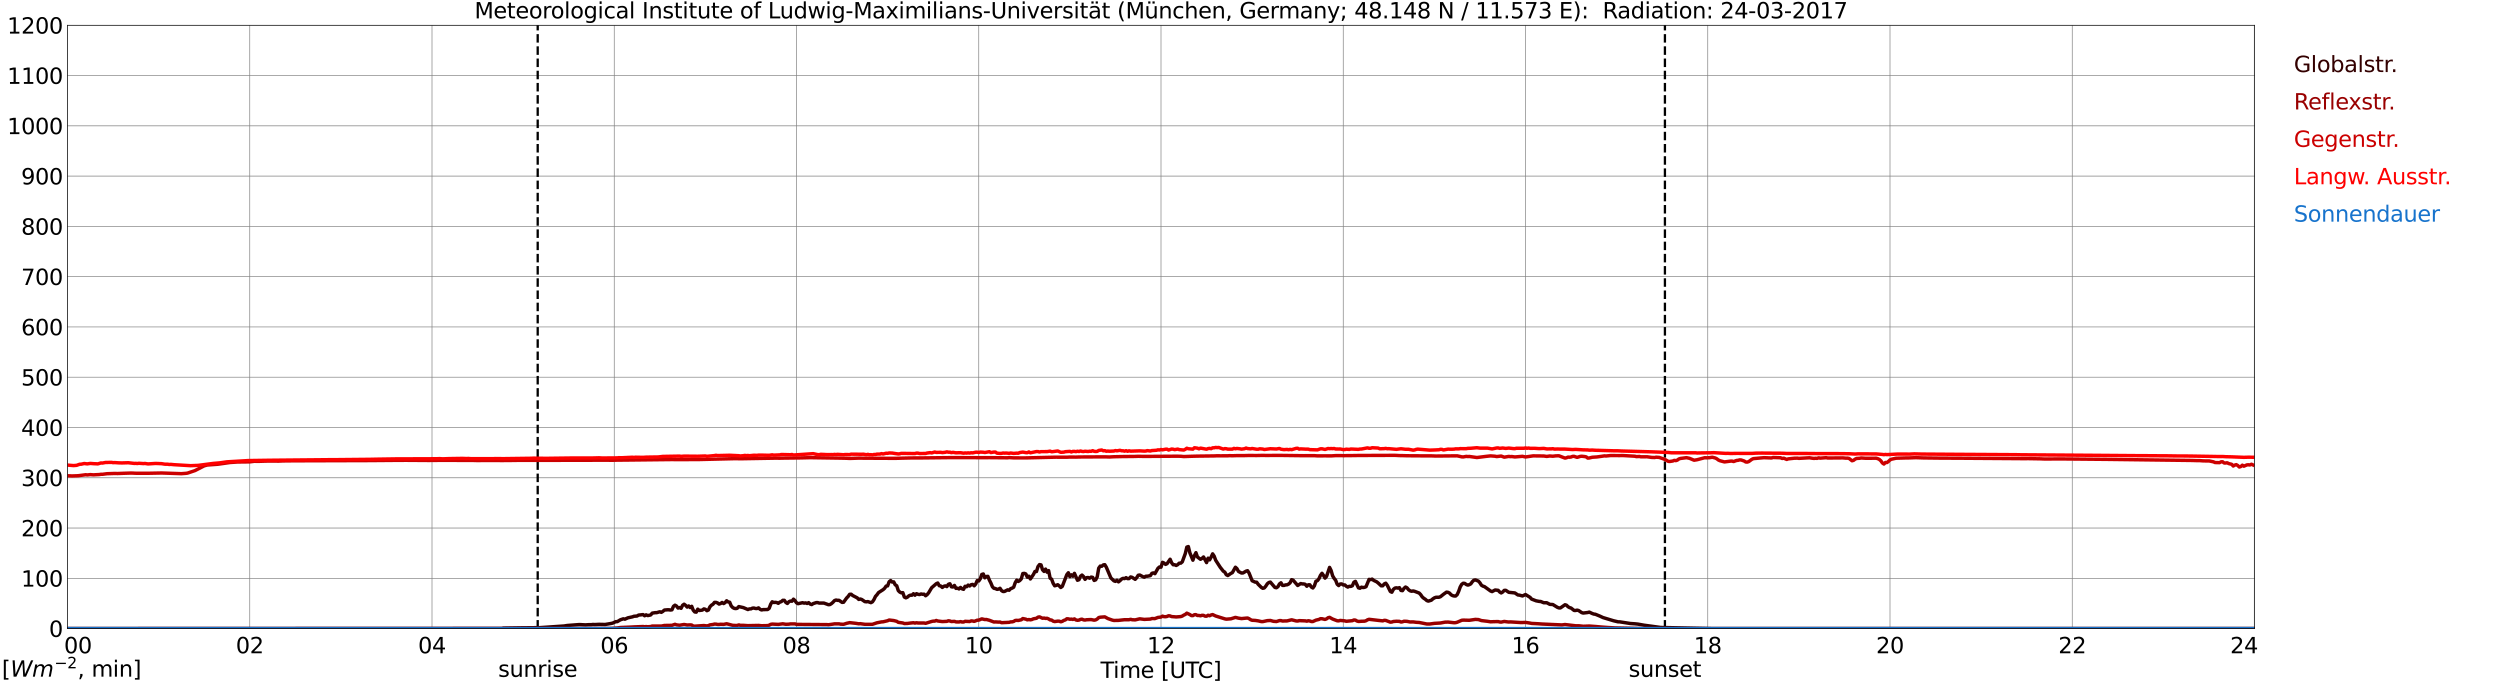 <?xml version="1.0" encoding="utf-8" standalone="no"?>
<!DOCTYPE svg PUBLIC "-//W3C//DTD SVG 1.1//EN"
  "http://www.w3.org/Graphics/SVG/1.1/DTD/svg11.dtd">
<svg xmlns:xlink="http://www.w3.org/1999/xlink" width="1085.4pt" height="296.64pt" viewBox="0 0 1085.4 296.64" xmlns="http://www.w3.org/2000/svg" version="1.1">
 <defs>
  <style type="text/css">*{stroke-linejoin: round; stroke-linecap: butt}</style>
 </defs>
 <g id="figure_1">
  <g id="patch_1">
   <path d="M 0 296.64 
L 1085.4 296.64 
L 1085.4 0 
L 0 0 
z
" style="fill: #ffffff"/>
  </g>
  <g id="axes_1">
   <g id="patch_2">
    <path d="M 29.306 272.909 
L 978.814 272.909 
L 978.814 10.976 
L 29.306 10.976 
z
" style="fill: #ffffff"/>
   </g>
   <g id="patch_3">
    <path d="M 978.814 272.909 
L 978.814 272.909 
L 978.814 10.976 
L 978.814 10.976 
z
" clip-path="url(#p91e51fbe6c)" style="fill: #d3d3d3; opacity: 0.25; stroke: #d3d3d3; stroke-linejoin: miter"/>
   </g>
   <g id="matplotlib.axis_1">
    <g id="xtick_1">
     <g id="line2d_1">
      <path d="M 29.306 272.909 
L 29.306 10.976 
" clip-path="url(#p91e51fbe6c)" style="fill: none; stroke: #808080; stroke-width: 0.3; stroke-linecap: square"/>
     </g>
     <g id="line2d_2"/>
     <g id="text_1">
      <!--    00 -->
      <g transform="translate(18.733 283.627) scale(0.095 -0.095)">
       <defs>
        <path id="DejaVuSans-20" transform="scale(0.016)"/>
        <path id="DejaVuSans-30" d="M 2034 4250 
Q 1547 4250 1301 3770 
Q 1056 3291 1056 2328 
Q 1056 1369 1301 889 
Q 1547 409 2034 409 
Q 2525 409 2770 889 
Q 3016 1369 3016 2328 
Q 3016 3291 2770 3770 
Q 2525 4250 2034 4250 
z
M 2034 4750 
Q 2819 4750 3233 4129 
Q 3647 3509 3647 2328 
Q 3647 1150 3233 529 
Q 2819 -91 2034 -91 
Q 1250 -91 836 529 
Q 422 1150 422 2328 
Q 422 3509 836 4129 
Q 1250 4750 2034 4750 
z
" transform="scale(0.016)"/>
       </defs>
       <use xlink:href="#DejaVuSans-20"/>
       <use xlink:href="#DejaVuSans-20" transform="translate(31.787 0)"/>
       <use xlink:href="#DejaVuSans-20" transform="translate(63.574 0)"/>
       <use xlink:href="#DejaVuSans-30" transform="translate(95.361 0)"/>
       <use xlink:href="#DejaVuSans-30" transform="translate(158.984 0)"/>
      </g>
     </g>
    </g>
    <g id="xtick_2">
     <g id="line2d_3">
      <path d="M 108.431 272.909 
L 108.431 10.976 
" clip-path="url(#p91e51fbe6c)" style="fill: none; stroke: #808080; stroke-width: 0.3; stroke-linecap: square"/>
     </g>
     <g id="line2d_4"/>
     <g id="text_2">
      <!-- 02 -->
      <g transform="translate(102.387 283.627) scale(0.095 -0.095)">
       <defs>
        <path id="DejaVuSans-32" d="M 1228 531 
L 3431 531 
L 3431 0 
L 469 0 
L 469 531 
Q 828 903 1448 1529 
Q 2069 2156 2228 2338 
Q 2531 2678 2651 2914 
Q 2772 3150 2772 3378 
Q 2772 3750 2511 3984 
Q 2250 4219 1831 4219 
Q 1534 4219 1204 4116 
Q 875 4013 500 3803 
L 500 4441 
Q 881 4594 1212 4672 
Q 1544 4750 1819 4750 
Q 2544 4750 2975 4387 
Q 3406 4025 3406 3419 
Q 3406 3131 3298 2873 
Q 3191 2616 2906 2266 
Q 2828 2175 2409 1742 
Q 1991 1309 1228 531 
z
" transform="scale(0.016)"/>
       </defs>
       <use xlink:href="#DejaVuSans-30"/>
       <use xlink:href="#DejaVuSans-32" transform="translate(63.623 0)"/>
      </g>
     </g>
    </g>
    <g id="xtick_3">
     <g id="line2d_5">
      <path d="M 187.557 272.909 
L 187.557 10.976 
" clip-path="url(#p91e51fbe6c)" style="fill: none; stroke: #808080; stroke-width: 0.3; stroke-linecap: square"/>
     </g>
     <g id="line2d_6"/>
     <g id="text_3">
      <!-- 04 -->
      <g transform="translate(181.513 283.627) scale(0.095 -0.095)">
       <defs>
        <path id="DejaVuSans-34" d="M 2419 4116 
L 825 1625 
L 2419 1625 
L 2419 4116 
z
M 2253 4666 
L 3047 4666 
L 3047 1625 
L 3713 1625 
L 3713 1100 
L 3047 1100 
L 3047 0 
L 2419 0 
L 2419 1100 
L 313 1100 
L 313 1709 
L 2253 4666 
z
" transform="scale(0.016)"/>
       </defs>
       <use xlink:href="#DejaVuSans-30"/>
       <use xlink:href="#DejaVuSans-34" transform="translate(63.623 0)"/>
      </g>
     </g>
    </g>
    <g id="xtick_4">
     <g id="line2d_7">
      <path d="M 266.683 272.909 
L 266.683 10.976 
" clip-path="url(#p91e51fbe6c)" style="fill: none; stroke: #808080; stroke-width: 0.3; stroke-linecap: square"/>
     </g>
     <g id="line2d_8"/>
     <g id="text_4">
      <!-- 06 -->
      <g transform="translate(260.638 283.627) scale(0.095 -0.095)">
       <defs>
        <path id="DejaVuSans-36" d="M 2113 2584 
Q 1688 2584 1439 2293 
Q 1191 2003 1191 1497 
Q 1191 994 1439 701 
Q 1688 409 2113 409 
Q 2538 409 2786 701 
Q 3034 994 3034 1497 
Q 3034 2003 2786 2293 
Q 2538 2584 2113 2584 
z
M 3366 4563 
L 3366 3988 
Q 3128 4100 2886 4159 
Q 2644 4219 2406 4219 
Q 1781 4219 1451 3797 
Q 1122 3375 1075 2522 
Q 1259 2794 1537 2939 
Q 1816 3084 2150 3084 
Q 2853 3084 3261 2657 
Q 3669 2231 3669 1497 
Q 3669 778 3244 343 
Q 2819 -91 2113 -91 
Q 1303 -91 875 529 
Q 447 1150 447 2328 
Q 447 3434 972 4092 
Q 1497 4750 2381 4750 
Q 2619 4750 2861 4703 
Q 3103 4656 3366 4563 
z
" transform="scale(0.016)"/>
       </defs>
       <use xlink:href="#DejaVuSans-30"/>
       <use xlink:href="#DejaVuSans-36" transform="translate(63.623 0)"/>
      </g>
     </g>
    </g>
    <g id="xtick_5">
     <g id="line2d_9">
      <path d="M 345.808 272.909 
L 345.808 10.976 
" clip-path="url(#p91e51fbe6c)" style="fill: none; stroke: #808080; stroke-width: 0.3; stroke-linecap: square"/>
     </g>
     <g id="line2d_10"/>
     <g id="text_5">
      <!-- 08 -->
      <g transform="translate(339.764 283.627) scale(0.095 -0.095)">
       <defs>
        <path id="DejaVuSans-38" d="M 2034 2216 
Q 1584 2216 1326 1975 
Q 1069 1734 1069 1313 
Q 1069 891 1326 650 
Q 1584 409 2034 409 
Q 2484 409 2743 651 
Q 3003 894 3003 1313 
Q 3003 1734 2745 1975 
Q 2488 2216 2034 2216 
z
M 1403 2484 
Q 997 2584 770 2862 
Q 544 3141 544 3541 
Q 544 4100 942 4425 
Q 1341 4750 2034 4750 
Q 2731 4750 3128 4425 
Q 3525 4100 3525 3541 
Q 3525 3141 3298 2862 
Q 3072 2584 2669 2484 
Q 3125 2378 3379 2068 
Q 3634 1759 3634 1313 
Q 3634 634 3220 271 
Q 2806 -91 2034 -91 
Q 1263 -91 848 271 
Q 434 634 434 1313 
Q 434 1759 690 2068 
Q 947 2378 1403 2484 
z
M 1172 3481 
Q 1172 3119 1398 2916 
Q 1625 2713 2034 2713 
Q 2441 2713 2670 2916 
Q 2900 3119 2900 3481 
Q 2900 3844 2670 4047 
Q 2441 4250 2034 4250 
Q 1625 4250 1398 4047 
Q 1172 3844 1172 3481 
z
" transform="scale(0.016)"/>
       </defs>
       <use xlink:href="#DejaVuSans-30"/>
       <use xlink:href="#DejaVuSans-38" transform="translate(63.623 0)"/>
      </g>
     </g>
    </g>
    <g id="xtick_6">
     <g id="line2d_11">
      <path d="M 424.934 272.909 
L 424.934 10.976 
" clip-path="url(#p91e51fbe6c)" style="fill: none; stroke: #808080; stroke-width: 0.3; stroke-linecap: square"/>
     </g>
     <g id="line2d_12"/>
     <g id="text_6">
      <!-- 10 -->
      <g transform="translate(418.89 283.627) scale(0.095 -0.095)">
       <defs>
        <path id="DejaVuSans-31" d="M 794 531 
L 1825 531 
L 1825 4091 
L 703 3866 
L 703 4441 
L 1819 4666 
L 2450 4666 
L 2450 531 
L 3481 531 
L 3481 0 
L 794 0 
L 794 531 
z
" transform="scale(0.016)"/>
       </defs>
       <use xlink:href="#DejaVuSans-31"/>
       <use xlink:href="#DejaVuSans-30" transform="translate(63.623 0)"/>
      </g>
     </g>
    </g>
    <g id="xtick_7">
     <g id="line2d_13">
      <path d="M 504.06 272.909 
L 504.06 10.976 
" clip-path="url(#p91e51fbe6c)" style="fill: none; stroke: #808080; stroke-width: 0.3; stroke-linecap: square"/>
     </g>
     <g id="line2d_14"/>
     <g id="text_7">
      <!-- 12 -->
      <g transform="translate(498.015 283.627) scale(0.095 -0.095)">
       <use xlink:href="#DejaVuSans-31"/>
       <use xlink:href="#DejaVuSans-32" transform="translate(63.623 0)"/>
      </g>
     </g>
    </g>
    <g id="xtick_8">
     <g id="line2d_15">
      <path d="M 583.185 272.909 
L 583.185 10.976 
" clip-path="url(#p91e51fbe6c)" style="fill: none; stroke: #808080; stroke-width: 0.3; stroke-linecap: square"/>
     </g>
     <g id="line2d_16"/>
     <g id="text_8">
      <!-- 14 -->
      <g transform="translate(577.141 283.627) scale(0.095 -0.095)">
       <use xlink:href="#DejaVuSans-31"/>
       <use xlink:href="#DejaVuSans-34" transform="translate(63.623 0)"/>
      </g>
     </g>
    </g>
    <g id="xtick_9">
     <g id="line2d_17">
      <path d="M 662.311 272.909 
L 662.311 10.976 
" clip-path="url(#p91e51fbe6c)" style="fill: none; stroke: #808080; stroke-width: 0.3; stroke-linecap: square"/>
     </g>
     <g id="line2d_18"/>
     <g id="text_9">
      <!-- 16 -->
      <g transform="translate(656.267 283.627) scale(0.095 -0.095)">
       <use xlink:href="#DejaVuSans-31"/>
       <use xlink:href="#DejaVuSans-36" transform="translate(63.623 0)"/>
      </g>
     </g>
    </g>
    <g id="xtick_10">
     <g id="line2d_19">
      <path d="M 741.437 272.909 
L 741.437 10.976 
" clip-path="url(#p91e51fbe6c)" style="fill: none; stroke: #808080; stroke-width: 0.3; stroke-linecap: square"/>
     </g>
     <g id="line2d_20"/>
     <g id="text_10">
      <!-- 18 -->
      <g transform="translate(735.392 283.627) scale(0.095 -0.095)">
       <use xlink:href="#DejaVuSans-31"/>
       <use xlink:href="#DejaVuSans-38" transform="translate(63.623 0)"/>
      </g>
     </g>
    </g>
    <g id="xtick_11">
     <g id="line2d_21">
      <path d="M 820.562 272.909 
L 820.562 10.976 
" clip-path="url(#p91e51fbe6c)" style="fill: none; stroke: #808080; stroke-width: 0.3; stroke-linecap: square"/>
     </g>
     <g id="line2d_22"/>
     <g id="text_11">
      <!-- 20 -->
      <g transform="translate(814.518 283.627) scale(0.095 -0.095)">
       <use xlink:href="#DejaVuSans-32"/>
       <use xlink:href="#DejaVuSans-30" transform="translate(63.623 0)"/>
      </g>
     </g>
    </g>
    <g id="xtick_12">
     <g id="line2d_23">
      <path d="M 899.688 272.909 
L 899.688 10.976 
" clip-path="url(#p91e51fbe6c)" style="fill: none; stroke: #808080; stroke-width: 0.3; stroke-linecap: square"/>
     </g>
     <g id="line2d_24"/>
     <g id="text_12">
      <!-- 22 -->
      <g transform="translate(893.644 283.627) scale(0.095 -0.095)">
       <use xlink:href="#DejaVuSans-32"/>
       <use xlink:href="#DejaVuSans-32" transform="translate(63.623 0)"/>
      </g>
     </g>
    </g>
    <g id="xtick_13">
     <g id="line2d_25">
      <path d="M 978.814 272.909 
L 978.814 10.976 
" clip-path="url(#p91e51fbe6c)" style="fill: none; stroke: #808080; stroke-width: 0.3; stroke-linecap: square"/>
     </g>
     <g id="line2d_26"/>
     <g id="text_13">
      <!-- 24    -->
      <g transform="translate(968.241 283.627) scale(0.095 -0.095)">
       <use xlink:href="#DejaVuSans-32"/>
       <use xlink:href="#DejaVuSans-34" transform="translate(63.623 0)"/>
       <use xlink:href="#DejaVuSans-20" transform="translate(127.246 0)"/>
       <use xlink:href="#DejaVuSans-20" transform="translate(159.033 0)"/>
       <use xlink:href="#DejaVuSans-20" transform="translate(190.82 0)"/>
      </g>
     </g>
    </g>
    <g id="text_14">
     <!-- Time [UTC] -->
     <g transform="translate(477.806 294.322) scale(0.095 -0.095)">
      <defs>
       <path id="DejaVuSans-54" d="M -19 4666 
L 3928 4666 
L 3928 4134 
L 2272 4134 
L 2272 0 
L 1638 0 
L 1638 4134 
L -19 4134 
L -19 4666 
z
" transform="scale(0.016)"/>
       <path id="DejaVuSans-69" d="M 603 3500 
L 1178 3500 
L 1178 0 
L 603 0 
L 603 3500 
z
M 603 4863 
L 1178 4863 
L 1178 4134 
L 603 4134 
L 603 4863 
z
" transform="scale(0.016)"/>
       <path id="DejaVuSans-6d" d="M 3328 2828 
Q 3544 3216 3844 3400 
Q 4144 3584 4550 3584 
Q 5097 3584 5394 3201 
Q 5691 2819 5691 2113 
L 5691 0 
L 5113 0 
L 5113 2094 
Q 5113 2597 4934 2840 
Q 4756 3084 4391 3084 
Q 3944 3084 3684 2787 
Q 3425 2491 3425 1978 
L 3425 0 
L 2847 0 
L 2847 2094 
Q 2847 2600 2669 2842 
Q 2491 3084 2119 3084 
Q 1678 3084 1418 2786 
Q 1159 2488 1159 1978 
L 1159 0 
L 581 0 
L 581 3500 
L 1159 3500 
L 1159 2956 
Q 1356 3278 1631 3431 
Q 1906 3584 2284 3584 
Q 2666 3584 2933 3390 
Q 3200 3197 3328 2828 
z
" transform="scale(0.016)"/>
       <path id="DejaVuSans-65" d="M 3597 1894 
L 3597 1613 
L 953 1613 
Q 991 1019 1311 708 
Q 1631 397 2203 397 
Q 2534 397 2845 478 
Q 3156 559 3463 722 
L 3463 178 
Q 3153 47 2828 -22 
Q 2503 -91 2169 -91 
Q 1331 -91 842 396 
Q 353 884 353 1716 
Q 353 2575 817 3079 
Q 1281 3584 2069 3584 
Q 2775 3584 3186 3129 
Q 3597 2675 3597 1894 
z
M 3022 2063 
Q 3016 2534 2758 2815 
Q 2500 3097 2075 3097 
Q 1594 3097 1305 2825 
Q 1016 2553 972 2059 
L 3022 2063 
z
" transform="scale(0.016)"/>
       <path id="DejaVuSans-5b" d="M 550 4863 
L 1875 4863 
L 1875 4416 
L 1125 4416 
L 1125 -397 
L 1875 -397 
L 1875 -844 
L 550 -844 
L 550 4863 
z
" transform="scale(0.016)"/>
       <path id="DejaVuSans-55" d="M 556 4666 
L 1191 4666 
L 1191 1831 
Q 1191 1081 1462 751 
Q 1734 422 2344 422 
Q 2950 422 3222 751 
Q 3494 1081 3494 1831 
L 3494 4666 
L 4128 4666 
L 4128 1753 
Q 4128 841 3676 375 
Q 3225 -91 2344 -91 
Q 1459 -91 1007 375 
Q 556 841 556 1753 
L 556 4666 
z
" transform="scale(0.016)"/>
       <path id="DejaVuSans-43" d="M 4122 4306 
L 4122 3641 
Q 3803 3938 3442 4084 
Q 3081 4231 2675 4231 
Q 1875 4231 1450 3742 
Q 1025 3253 1025 2328 
Q 1025 1406 1450 917 
Q 1875 428 2675 428 
Q 3081 428 3442 575 
Q 3803 722 4122 1019 
L 4122 359 
Q 3791 134 3420 21 
Q 3050 -91 2638 -91 
Q 1578 -91 968 557 
Q 359 1206 359 2328 
Q 359 3453 968 4101 
Q 1578 4750 2638 4750 
Q 3056 4750 3426 4639 
Q 3797 4528 4122 4306 
z
" transform="scale(0.016)"/>
       <path id="DejaVuSans-5d" d="M 1947 4863 
L 1947 -844 
L 622 -844 
L 622 -397 
L 1369 -397 
L 1369 4416 
L 622 4416 
L 622 4863 
L 1947 4863 
z
" transform="scale(0.016)"/>
      </defs>
      <use xlink:href="#DejaVuSans-54"/>
      <use xlink:href="#DejaVuSans-69" transform="translate(57.959 0)"/>
      <use xlink:href="#DejaVuSans-6d" transform="translate(85.742 0)"/>
      <use xlink:href="#DejaVuSans-65" transform="translate(183.154 0)"/>
      <use xlink:href="#DejaVuSans-20" transform="translate(244.678 0)"/>
      <use xlink:href="#DejaVuSans-5b" transform="translate(276.465 0)"/>
      <use xlink:href="#DejaVuSans-55" transform="translate(315.479 0)"/>
      <use xlink:href="#DejaVuSans-54" transform="translate(388.672 0)"/>
      <use xlink:href="#DejaVuSans-43" transform="translate(443.881 0)"/>
      <use xlink:href="#DejaVuSans-5d" transform="translate(513.705 0)"/>
     </g>
    </g>
   </g>
   <g id="matplotlib.axis_2">
    <g id="ytick_1">
     <g id="line2d_27">
      <path d="M 29.306 272.909 
L 978.814 272.909 
" clip-path="url(#p91e51fbe6c)" style="fill: none; stroke: #808080; stroke-width: 0.3; stroke-linecap: square"/>
     </g>
     <g id="line2d_28"/>
     <g id="text_15">
      <!-- 0 -->
      <g transform="translate(21.261 276.518) scale(0.095 -0.095)">
       <use xlink:href="#DejaVuSans-30"/>
      </g>
     </g>
    </g>
    <g id="ytick_2">
     <g id="line2d_29">
      <path d="M 29.306 251.081 
L 978.814 251.081 
" clip-path="url(#p91e51fbe6c)" style="fill: none; stroke: #808080; stroke-width: 0.3; stroke-linecap: square"/>
     </g>
     <g id="line2d_30"/>
     <g id="text_16">
      <!-- 100 -->
      <g transform="translate(9.173 254.69) scale(0.095 -0.095)">
       <use xlink:href="#DejaVuSans-31"/>
       <use xlink:href="#DejaVuSans-30" transform="translate(63.623 0)"/>
       <use xlink:href="#DejaVuSans-30" transform="translate(127.246 0)"/>
      </g>
     </g>
    </g>
    <g id="ytick_3">
     <g id="line2d_31">
      <path d="M 29.306 229.253 
L 978.814 229.253 
" clip-path="url(#p91e51fbe6c)" style="fill: none; stroke: #808080; stroke-width: 0.3; stroke-linecap: square"/>
     </g>
     <g id="line2d_32"/>
     <g id="text_17">
      <!-- 200 -->
      <g transform="translate(9.173 232.863) scale(0.095 -0.095)">
       <use xlink:href="#DejaVuSans-32"/>
       <use xlink:href="#DejaVuSans-30" transform="translate(63.623 0)"/>
       <use xlink:href="#DejaVuSans-30" transform="translate(127.246 0)"/>
      </g>
     </g>
    </g>
    <g id="ytick_4">
     <g id="line2d_33">
      <path d="M 29.306 207.426 
L 978.814 207.426 
" clip-path="url(#p91e51fbe6c)" style="fill: none; stroke: #808080; stroke-width: 0.3; stroke-linecap: square"/>
     </g>
     <g id="line2d_34"/>
     <g id="text_18">
      <!-- 300 -->
      <g transform="translate(9.173 211.035) scale(0.095 -0.095)">
       <defs>
        <path id="DejaVuSans-33" d="M 2597 2516 
Q 3050 2419 3304 2112 
Q 3559 1806 3559 1356 
Q 3559 666 3084 287 
Q 2609 -91 1734 -91 
Q 1441 -91 1130 -33 
Q 819 25 488 141 
L 488 750 
Q 750 597 1062 519 
Q 1375 441 1716 441 
Q 2309 441 2620 675 
Q 2931 909 2931 1356 
Q 2931 1769 2642 2001 
Q 2353 2234 1838 2234 
L 1294 2234 
L 1294 2753 
L 1863 2753 
Q 2328 2753 2575 2939 
Q 2822 3125 2822 3475 
Q 2822 3834 2567 4026 
Q 2313 4219 1838 4219 
Q 1578 4219 1281 4162 
Q 984 4106 628 3988 
L 628 4550 
Q 988 4650 1302 4700 
Q 1616 4750 1894 4750 
Q 2613 4750 3031 4423 
Q 3450 4097 3450 3541 
Q 3450 3153 3228 2886 
Q 3006 2619 2597 2516 
z
" transform="scale(0.016)"/>
       </defs>
       <use xlink:href="#DejaVuSans-33"/>
       <use xlink:href="#DejaVuSans-30" transform="translate(63.623 0)"/>
       <use xlink:href="#DejaVuSans-30" transform="translate(127.246 0)"/>
      </g>
     </g>
    </g>
    <g id="ytick_5">
     <g id="line2d_35">
      <path d="M 29.306 185.598 
L 978.814 185.598 
" clip-path="url(#p91e51fbe6c)" style="fill: none; stroke: #808080; stroke-width: 0.3; stroke-linecap: square"/>
     </g>
     <g id="line2d_36"/>
     <g id="text_19">
      <!-- 400 -->
      <g transform="translate(9.173 189.207) scale(0.095 -0.095)">
       <use xlink:href="#DejaVuSans-34"/>
       <use xlink:href="#DejaVuSans-30" transform="translate(63.623 0)"/>
       <use xlink:href="#DejaVuSans-30" transform="translate(127.246 0)"/>
      </g>
     </g>
    </g>
    <g id="ytick_6">
     <g id="line2d_37">
      <path d="M 29.306 163.77 
L 978.814 163.77 
" clip-path="url(#p91e51fbe6c)" style="fill: none; stroke: #808080; stroke-width: 0.3; stroke-linecap: square"/>
     </g>
     <g id="line2d_38"/>
     <g id="text_20">
      <!-- 500 -->
      <g transform="translate(9.173 167.379) scale(0.095 -0.095)">
       <defs>
        <path id="DejaVuSans-35" d="M 691 4666 
L 3169 4666 
L 3169 4134 
L 1269 4134 
L 1269 2991 
Q 1406 3038 1543 3061 
Q 1681 3084 1819 3084 
Q 2600 3084 3056 2656 
Q 3513 2228 3513 1497 
Q 3513 744 3044 326 
Q 2575 -91 1722 -91 
Q 1428 -91 1123 -41 
Q 819 9 494 109 
L 494 744 
Q 775 591 1075 516 
Q 1375 441 1709 441 
Q 2250 441 2565 725 
Q 2881 1009 2881 1497 
Q 2881 1984 2565 2268 
Q 2250 2553 1709 2553 
Q 1456 2553 1204 2497 
Q 953 2441 691 2322 
L 691 4666 
z
" transform="scale(0.016)"/>
       </defs>
       <use xlink:href="#DejaVuSans-35"/>
       <use xlink:href="#DejaVuSans-30" transform="translate(63.623 0)"/>
       <use xlink:href="#DejaVuSans-30" transform="translate(127.246 0)"/>
      </g>
     </g>
    </g>
    <g id="ytick_7">
     <g id="line2d_39">
      <path d="M 29.306 141.942 
L 978.814 141.942 
" clip-path="url(#p91e51fbe6c)" style="fill: none; stroke: #808080; stroke-width: 0.3; stroke-linecap: square"/>
     </g>
     <g id="line2d_40"/>
     <g id="text_21">
      <!-- 600 -->
      <g transform="translate(9.173 145.551) scale(0.095 -0.095)">
       <use xlink:href="#DejaVuSans-36"/>
       <use xlink:href="#DejaVuSans-30" transform="translate(63.623 0)"/>
       <use xlink:href="#DejaVuSans-30" transform="translate(127.246 0)"/>
      </g>
     </g>
    </g>
    <g id="ytick_8">
     <g id="line2d_41">
      <path d="M 29.306 120.114 
L 978.814 120.114 
" clip-path="url(#p91e51fbe6c)" style="fill: none; stroke: #808080; stroke-width: 0.3; stroke-linecap: square"/>
     </g>
     <g id="line2d_42"/>
     <g id="text_22">
      <!-- 700 -->
      <g transform="translate(9.173 123.724) scale(0.095 -0.095)">
       <defs>
        <path id="DejaVuSans-37" d="M 525 4666 
L 3525 4666 
L 3525 4397 
L 1831 0 
L 1172 0 
L 2766 4134 
L 525 4134 
L 525 4666 
z
" transform="scale(0.016)"/>
       </defs>
       <use xlink:href="#DejaVuSans-37"/>
       <use xlink:href="#DejaVuSans-30" transform="translate(63.623 0)"/>
       <use xlink:href="#DejaVuSans-30" transform="translate(127.246 0)"/>
      </g>
     </g>
    </g>
    <g id="ytick_9">
     <g id="line2d_43">
      <path d="M 29.306 98.287 
L 978.814 98.287 
" clip-path="url(#p91e51fbe6c)" style="fill: none; stroke: #808080; stroke-width: 0.3; stroke-linecap: square"/>
     </g>
     <g id="line2d_44"/>
     <g id="text_23">
      <!-- 800 -->
      <g transform="translate(9.173 101.896) scale(0.095 -0.095)">
       <use xlink:href="#DejaVuSans-38"/>
       <use xlink:href="#DejaVuSans-30" transform="translate(63.623 0)"/>
       <use xlink:href="#DejaVuSans-30" transform="translate(127.246 0)"/>
      </g>
     </g>
    </g>
    <g id="ytick_10">
     <g id="line2d_45">
      <path d="M 29.306 76.459 
L 978.814 76.459 
" clip-path="url(#p91e51fbe6c)" style="fill: none; stroke: #808080; stroke-width: 0.3; stroke-linecap: square"/>
     </g>
     <g id="line2d_46"/>
     <g id="text_24">
      <!-- 900 -->
      <g transform="translate(9.173 80.068) scale(0.095 -0.095)">
       <defs>
        <path id="DejaVuSans-39" d="M 703 97 
L 703 672 
Q 941 559 1184 500 
Q 1428 441 1663 441 
Q 2288 441 2617 861 
Q 2947 1281 2994 2138 
Q 2813 1869 2534 1725 
Q 2256 1581 1919 1581 
Q 1219 1581 811 2004 
Q 403 2428 403 3163 
Q 403 3881 828 4315 
Q 1253 4750 1959 4750 
Q 2769 4750 3195 4129 
Q 3622 3509 3622 2328 
Q 3622 1225 3098 567 
Q 2575 -91 1691 -91 
Q 1453 -91 1209 -44 
Q 966 3 703 97 
z
M 1959 2075 
Q 2384 2075 2632 2365 
Q 2881 2656 2881 3163 
Q 2881 3666 2632 3958 
Q 2384 4250 1959 4250 
Q 1534 4250 1286 3958 
Q 1038 3666 1038 3163 
Q 1038 2656 1286 2365 
Q 1534 2075 1959 2075 
z
" transform="scale(0.016)"/>
       </defs>
       <use xlink:href="#DejaVuSans-39"/>
       <use xlink:href="#DejaVuSans-30" transform="translate(63.623 0)"/>
       <use xlink:href="#DejaVuSans-30" transform="translate(127.246 0)"/>
      </g>
     </g>
    </g>
    <g id="ytick_11">
     <g id="line2d_47">
      <path d="M 29.306 54.631 
L 978.814 54.631 
" clip-path="url(#p91e51fbe6c)" style="fill: none; stroke: #808080; stroke-width: 0.3; stroke-linecap: square"/>
     </g>
     <g id="line2d_48"/>
     <g id="text_25">
      <!-- 1000 -->
      <g transform="translate(3.128 58.24) scale(0.095 -0.095)">
       <use xlink:href="#DejaVuSans-31"/>
       <use xlink:href="#DejaVuSans-30" transform="translate(63.623 0)"/>
       <use xlink:href="#DejaVuSans-30" transform="translate(127.246 0)"/>
       <use xlink:href="#DejaVuSans-30" transform="translate(190.869 0)"/>
      </g>
     </g>
    </g>
    <g id="ytick_12">
     <g id="line2d_49">
      <path d="M 29.306 32.803 
L 978.814 32.803 
" clip-path="url(#p91e51fbe6c)" style="fill: none; stroke: #808080; stroke-width: 0.3; stroke-linecap: square"/>
     </g>
     <g id="line2d_50"/>
     <g id="text_26">
      <!-- 1100 -->
      <g transform="translate(3.128 36.413) scale(0.095 -0.095)">
       <use xlink:href="#DejaVuSans-31"/>
       <use xlink:href="#DejaVuSans-31" transform="translate(63.623 0)"/>
       <use xlink:href="#DejaVuSans-30" transform="translate(127.246 0)"/>
       <use xlink:href="#DejaVuSans-30" transform="translate(190.869 0)"/>
      </g>
     </g>
    </g>
    <g id="ytick_13">
     <g id="line2d_51">
      <path d="M 29.306 10.976 
L 978.814 10.976 
" clip-path="url(#p91e51fbe6c)" style="fill: none; stroke: #808080; stroke-width: 0.3; stroke-linecap: square"/>
     </g>
     <g id="line2d_52"/>
     <g id="text_27">
      <!-- 1200 -->
      <g transform="translate(3.128 14.585) scale(0.095 -0.095)">
       <use xlink:href="#DejaVuSans-31"/>
       <use xlink:href="#DejaVuSans-32" transform="translate(63.623 0)"/>
       <use xlink:href="#DejaVuSans-30" transform="translate(127.246 0)"/>
       <use xlink:href="#DejaVuSans-30" transform="translate(190.869 0)"/>
      </g>
     </g>
    </g>
   </g>
   <g id="line2d_53">
    <path d="M 233.45 272.909 
L 233.45 10.976 
" clip-path="url(#p91e51fbe6c)" style="fill: none; stroke-dasharray: 3.7,1.6; stroke-dashoffset: 0; stroke: #000000"/>
   </g>
   <g id="line2d_54">
    <path d="M 722.842 272.909 
L 722.842 10.976 
" clip-path="url(#p91e51fbe6c)" style="fill: none; stroke-dasharray: 3.7,1.6; stroke-dashoffset: 0; stroke: #000000"/>
   </g>
   <g id="line2d_55">
    <path d="M 29.306 272.909 
L 217.889 272.909 
L 218.548 272.708 
L 226.461 272.573 
L 234.373 272.494 
L 244.923 271.778 
L 246.242 271.564 
L 251.517 271.158 
L 254.155 271.294 
L 255.473 271.215 
L 256.792 271.198 
L 257.451 271.099 
L 258.111 271.158 
L 260.089 271.06 
L 262.726 271.119 
L 265.364 270.674 
L 266.023 270.519 
L 267.342 269.899 
L 268.002 269.899 
L 269.32 269.104 
L 270.639 268.659 
L 271.298 268.834 
L 272.617 268.233 
L 274.595 267.808 
L 275.255 267.554 
L 276.573 267.458 
L 277.233 267.052 
L 279.211 266.839 
L 279.87 267.343 
L 280.53 266.935 
L 281.189 267.264 
L 282.508 266.993 
L 283.167 266.199 
L 284.486 265.987 
L 285.145 265.987 
L 286.464 265.599 
L 287.124 265.852 
L 287.783 265.444 
L 288.442 264.863 
L 289.761 264.747 
L 290.42 264.747 
L 291.08 264.863 
L 291.739 264.747 
L 292.399 263.237 
L 293.058 262.752 
L 293.717 263.119 
L 294.377 263.992 
L 295.036 263.778 
L 295.696 264.108 
L 296.355 262.792 
L 297.014 262.327 
L 297.674 262.829 
L 298.333 263.567 
L 298.992 263.082 
L 299.652 263.778 
L 300.311 263.237 
L 300.971 264.922 
L 301.63 265.677 
L 302.289 265.773 
L 302.949 264.477 
L 303.608 265.057 
L 304.927 264.883 
L 305.586 264.359 
L 306.246 264.533 
L 306.905 265.134 
L 307.564 264.843 
L 308.224 263.449 
L 308.883 262.752 
L 309.543 262.346 
L 310.202 261.532 
L 310.861 261.532 
L 311.521 261.764 
L 312.18 262.268 
L 312.839 262.036 
L 313.499 261.571 
L 314.158 262.036 
L 314.818 261.628 
L 315.477 260.834 
L 316.136 261.338 
L 316.796 261.454 
L 317.455 263.062 
L 318.114 263.759 
L 318.774 264.127 
L 319.433 264.224 
L 320.093 264.088 
L 320.752 263.353 
L 322.73 263.798 
L 324.708 264.632 
L 325.368 264.359 
L 326.027 264.359 
L 326.686 264.029 
L 327.346 263.992 
L 328.005 264.184 
L 328.665 264.204 
L 329.324 263.914 
L 329.983 264.533 
L 330.643 264.824 
L 331.302 264.669 
L 333.28 264.632 
L 333.94 264.127 
L 334.599 262.327 
L 335.258 261.279 
L 335.918 261.571 
L 336.577 261.513 
L 337.236 261.589 
L 337.896 261.938 
L 338.555 261.434 
L 339.215 261.203 
L 339.874 260.622 
L 340.533 260.642 
L 341.193 261.571 
L 341.852 261.997 
L 342.512 261.242 
L 343.171 260.952 
L 343.83 261.028 
L 344.49 260.137 
L 345.149 260.757 
L 345.808 261.707 
L 346.468 262.093 
L 348.446 261.668 
L 349.105 261.862 
L 349.765 261.744 
L 350.424 261.997 
L 351.083 261.648 
L 351.743 262.248 
L 352.402 262.482 
L 353.062 262.054 
L 354.38 261.628 
L 355.04 261.628 
L 355.699 261.842 
L 357.677 261.822 
L 358.996 262.287 
L 359.655 262.538 
L 360.315 262.482 
L 360.974 262.074 
L 361.634 261.493 
L 362.293 260.757 
L 362.952 260.506 
L 363.612 260.642 
L 364.271 260.622 
L 365.59 261.532 
L 366.249 261.473 
L 367.568 259.633 
L 368.227 258.956 
L 368.887 258.027 
L 369.546 257.987 
L 370.206 258.548 
L 372.184 259.576 
L 372.843 260.253 
L 373.502 260.059 
L 374.162 260.292 
L 375.481 261.203 
L 376.14 261.279 
L 376.799 261.183 
L 378.118 261.648 
L 378.777 261.299 
L 379.437 260.312 
L 380.096 258.937 
L 380.756 258.201 
L 381.415 257.291 
L 383.393 256.012 
L 384.053 255.431 
L 384.712 254.462 
L 385.371 254.366 
L 386.031 252.565 
L 386.69 252.061 
L 387.349 252.701 
L 388.009 252.622 
L 388.668 253.901 
L 389.328 254.327 
L 389.987 256.398 
L 390.646 257.057 
L 391.306 257.387 
L 391.965 257.308 
L 392.624 259.208 
L 393.284 259.557 
L 393.943 259.266 
L 394.603 258.684 
L 395.262 258.393 
L 395.921 258.413 
L 396.581 257.773 
L 397.24 258.413 
L 397.899 257.756 
L 398.559 258.027 
L 399.218 258.142 
L 399.878 257.872 
L 400.537 258.007 
L 401.196 257.968 
L 401.856 258.647 
L 402.515 258.162 
L 403.175 257.367 
L 404.493 255.161 
L 406.471 253.436 
L 407.131 253.126 
L 407.79 254.288 
L 408.45 254.423 
L 409.109 255.043 
L 409.768 254.541 
L 410.428 254.366 
L 411.087 254.676 
L 411.746 253.668 
L 412.406 253.456 
L 413.065 254.772 
L 413.725 254.851 
L 414.384 254.172 
L 415.043 255.451 
L 415.703 255.353 
L 416.362 255.702 
L 417.022 255.043 
L 417.681 255.643 
L 418.34 255.857 
L 419 254.541 
L 419.659 254.733 
L 420.318 254.037 
L 420.978 254.405 
L 421.637 253.862 
L 422.297 253.727 
L 422.956 254.327 
L 423.615 253.552 
L 424.275 252.061 
L 424.934 252.236 
L 425.593 251.286 
L 426.253 249.407 
L 426.912 249.195 
L 427.572 250.861 
L 428.231 250.297 
L 428.89 250.221 
L 429.55 251.847 
L 430.209 253.146 
L 430.869 254.752 
L 431.528 255.431 
L 432.187 255.527 
L 432.847 255.877 
L 433.506 255.781 
L 434.165 255.412 
L 434.825 256.398 
L 435.484 256.826 
L 436.144 256.767 
L 437.462 256.088 
L 438.122 256.263 
L 438.781 255.567 
L 439.44 255.333 
L 440.1 254.927 
L 440.759 253.011 
L 441.419 251.886 
L 442.078 252.447 
L 442.737 252.061 
L 443.397 251.326 
L 444.056 249.02 
L 444.716 248.922 
L 445.375 249.195 
L 446.034 250.607 
L 446.694 250.162 
L 447.353 251.363 
L 448.672 249.407 
L 449.331 248.11 
L 449.991 248.15 
L 450.65 246 
L 451.309 245.126 
L 451.969 245.244 
L 452.628 247.392 
L 453.287 248.091 
L 453.947 247.082 
L 454.606 248.42 
L 455.266 247.741 
L 455.925 251.016 
L 456.584 251.461 
L 457.244 253.262 
L 457.903 254.327 
L 458.563 254.152 
L 459.222 253.862 
L 459.881 254.366 
L 460.541 255.062 
L 461.2 254.597 
L 463.178 249.485 
L 463.838 248.671 
L 464.497 250.356 
L 465.156 249.562 
L 465.816 250.182 
L 466.475 248.922 
L 467.794 251.926 
L 468.453 251.673 
L 469.113 250.182 
L 469.772 249.678 
L 470.431 250.317 
L 471.091 251.537 
L 471.75 250.802 
L 472.409 250.725 
L 473.069 251.035 
L 473.728 250.551 
L 474.388 250.666 
L 475.047 252.002 
L 475.706 251.732 
L 476.366 250.435 
L 477.025 246.657 
L 477.685 245.766 
L 478.344 245.845 
L 479.003 245.262 
L 479.663 245.166 
L 480.322 246.27 
L 482.3 250.917 
L 483.619 252.177 
L 484.278 252.41 
L 484.938 251.926 
L 485.597 252.622 
L 486.256 252.1 
L 486.916 251.422 
L 487.575 251.092 
L 488.235 251.208 
L 488.894 250.802 
L 489.553 251.227 
L 490.213 251.19 
L 490.872 250.492 
L 491.532 250.666 
L 492.85 251.518 
L 493.51 250.802 
L 494.169 249.756 
L 494.828 249.64 
L 496.147 250.356 
L 496.807 250.607 
L 497.466 250.162 
L 498.125 250.162 
L 499.444 249.911 
L 500.103 248.922 
L 500.763 248.73 
L 501.422 249.06 
L 502.741 246.735 
L 503.4 246.155 
L 504.06 246.251 
L 504.719 244.14 
L 505.379 244.45 
L 506.038 245.03 
L 506.697 244.72 
L 508.016 242.804 
L 508.675 244.334 
L 509.335 245.185 
L 509.994 245.185 
L 510.654 245.495 
L 511.313 245.146 
L 511.972 244.507 
L 512.632 244.507 
L 513.291 243.946 
L 514.61 240.324 
L 515.269 237.535 
L 515.929 237.303 
L 516.588 240.014 
L 517.907 243.21 
L 518.566 241.254 
L 519.226 239.955 
L 519.885 241.835 
L 521.204 242.821 
L 521.863 242.435 
L 522.522 241.815 
L 523.841 244.255 
L 524.501 242.339 
L 525.16 243.075 
L 525.819 241.892 
L 526.479 240.46 
L 527.138 241.446 
L 527.797 243.23 
L 529.776 246.29 
L 531.094 247.975 
L 531.754 248.401 
L 532.413 249.525 
L 533.073 249.872 
L 534.391 248.962 
L 535.051 248.612 
L 536.369 246.27 
L 537.029 246.87 
L 537.688 248.091 
L 539.007 248.787 
L 539.666 248.75 
L 540.985 247.975 
L 541.644 247.781 
L 542.304 248.807 
L 543.623 252.138 
L 544.941 252.738 
L 545.601 252.777 
L 546.26 253.687 
L 547.579 254.986 
L 548.238 255.412 
L 548.898 255.276 
L 549.557 254.482 
L 550.216 253.456 
L 550.876 252.912 
L 551.535 252.72 
L 553.513 255.043 
L 554.173 255.178 
L 554.832 254.713 
L 555.491 253.532 
L 556.151 253.03 
L 556.81 254.152 
L 557.47 254.172 
L 558.129 253.94 
L 558.788 253.901 
L 559.448 253.591 
L 560.107 253.03 
L 560.766 251.673 
L 561.426 251.886 
L 563.404 254.191 
L 564.723 253.358 
L 565.382 253.513 
L 566.042 253.532 
L 566.701 253.687 
L 567.36 254.521 
L 568.02 253.901 
L 568.679 253.901 
L 569.338 254.868 
L 569.998 255.276 
L 570.657 254.346 
L 571.317 252.351 
L 571.976 252.1 
L 572.635 251.247 
L 573.295 249.795 
L 573.954 248.905 
L 574.613 249.832 
L 575.273 250.996 
L 575.932 250.241 
L 577.251 246.347 
L 577.91 247.685 
L 578.57 249.987 
L 579.229 251.112 
L 579.889 251.926 
L 580.548 253.648 
L 581.207 254.231 
L 581.867 253.552 
L 582.526 253.513 
L 583.185 253.978 
L 583.845 253.94 
L 584.504 254.521 
L 585.164 254.888 
L 585.823 254.541 
L 586.482 254.597 
L 587.142 254.307 
L 587.801 252.777 
L 588.46 252.41 
L 589.779 255.217 
L 590.439 255.392 
L 591.098 254.927 
L 591.757 255.082 
L 592.417 255.006 
L 593.076 254.713 
L 594.395 251.537 
L 595.054 251.673 
L 595.714 251.422 
L 596.373 251.965 
L 597.692 252.602 
L 598.351 253.126 
L 599.67 254.346 
L 600.329 254.327 
L 600.989 253.513 
L 601.648 253.203 
L 602.307 254.113 
L 603.626 256.806 
L 604.286 257.116 
L 604.945 255.877 
L 605.604 255.333 
L 606.264 255.198 
L 606.923 255.333 
L 607.582 255.141 
L 608.242 256.342 
L 608.901 256.438 
L 609.561 255.451 
L 610.22 254.868 
L 610.879 255.217 
L 611.539 256.032 
L 612.198 256.497 
L 612.858 256.708 
L 613.517 256.573 
L 614.176 256.728 
L 616.154 257.483 
L 616.814 258.182 
L 617.473 259.149 
L 618.133 259.731 
L 618.792 260.157 
L 619.451 260.738 
L 620.111 260.989 
L 621.429 260.583 
L 622.089 260.002 
L 622.748 259.576 
L 623.408 259.323 
L 624.726 259.304 
L 625.386 259.072 
L 626.705 258.007 
L 628.023 257.077 
L 628.683 257.173 
L 629.342 257.503 
L 630.001 258.221 
L 630.661 258.588 
L 631.32 258.762 
L 631.98 258.762 
L 632.639 258.162 
L 633.298 256.728 
L 633.958 254.851 
L 634.617 253.687 
L 635.276 253.222 
L 635.936 253.281 
L 636.595 253.766 
L 637.255 254.037 
L 637.914 253.842 
L 638.573 253.476 
L 639.233 252.546 
L 639.892 251.906 
L 640.552 251.771 
L 641.87 252.292 
L 642.53 253.048 
L 643.189 254.095 
L 643.848 254.482 
L 644.508 254.696 
L 647.145 256.593 
L 647.805 256.846 
L 649.123 256.147 
L 650.442 256.302 
L 651.102 257.018 
L 651.761 257.426 
L 652.42 257.018 
L 653.08 256.322 
L 653.739 256.283 
L 655.058 257.156 
L 657.695 257.426 
L 659.014 258.317 
L 659.674 258.376 
L 660.992 258.743 
L 662.311 258.123 
L 664.289 259.343 
L 664.949 260.098 
L 666.927 260.853 
L 668.246 261.107 
L 668.905 261.144 
L 670.224 261.687 
L 671.542 261.687 
L 672.861 262.383 
L 674.18 262.462 
L 676.158 263.682 
L 676.817 263.933 
L 677.477 263.933 
L 679.455 262.558 
L 680.114 262.752 
L 680.774 263.412 
L 681.433 263.798 
L 682.092 263.992 
L 683.411 265.038 
L 684.071 265.057 
L 684.73 264.883 
L 685.389 265.077 
L 686.708 265.968 
L 687.368 266.162 
L 689.346 265.928 
L 690.005 265.754 
L 691.324 266.374 
L 691.983 266.607 
L 692.643 266.684 
L 694.621 267.498 
L 695.939 268.118 
L 700.555 269.512 
L 702.533 269.977 
L 703.193 269.977 
L 707.808 270.693 
L 709.786 270.829 
L 711.105 270.964 
L 713.743 271.429 
L 720.996 272.418 
L 743.415 272.909 
L 978.154 272.909 
L 978.154 272.909 
" clip-path="url(#p91e51fbe6c)" style="fill: none; stroke: #330000; stroke-width: 1.5; stroke-linecap: square"/>
   </g>
   <g id="line2d_56">
    <path d="M 29.306 272.909 
L 265.364 272.808 
L 268.002 272.634 
L 269.32 272.442 
L 273.936 272.247 
L 275.255 272.169 
L 279.211 272.014 
L 279.87 272.112 
L 280.53 272.034 
L 281.189 272.112 
L 282.508 272.014 
L 283.167 271.802 
L 287.124 271.822 
L 288.442 271.549 
L 291.739 271.492 
L 293.058 271.047 
L 293.717 271.298 
L 295.036 271.453 
L 297.014 271.123 
L 298.333 271.357 
L 299.652 271.298 
L 300.311 271.357 
L 300.971 271.802 
L 301.63 271.859 
L 305.586 271.588 
L 306.905 271.743 
L 307.564 271.608 
L 308.224 271.298 
L 309.543 271.123 
L 310.202 270.949 
L 310.861 270.968 
L 311.521 271.104 
L 312.18 271.123 
L 312.839 271.027 
L 314.158 271.084 
L 315.477 270.813 
L 318.114 271.492 
L 319.433 271.549 
L 320.093 271.549 
L 320.752 271.298 
L 321.411 271.492 
L 322.73 271.492 
L 324.708 271.628 
L 329.324 271.531 
L 330.643 271.667 
L 333.28 271.608 
L 333.94 271.433 
L 334.599 271.067 
L 335.258 270.949 
L 337.896 271.084 
L 339.874 270.833 
L 341.193 271.047 
L 342.512 270.988 
L 343.171 270.872 
L 345.149 270.872 
L 345.808 271.084 
L 358.996 271.182 
L 359.655 271.239 
L 361.634 270.968 
L 362.293 270.853 
L 364.271 270.853 
L 364.93 270.988 
L 366.249 271.047 
L 367.568 270.621 
L 368.887 270.329 
L 371.524 270.621 
L 372.843 270.833 
L 373.502 270.776 
L 375.481 271.047 
L 378.777 271.047 
L 380.756 270.388 
L 382.734 270.001 
L 383.393 269.962 
L 385.371 269.497 
L 386.031 269.187 
L 388.009 269.419 
L 389.328 269.748 
L 389.987 270.193 
L 391.965 270.466 
L 392.624 270.717 
L 393.943 270.678 
L 395.262 270.503 
L 396.581 270.368 
L 397.24 270.523 
L 397.899 270.368 
L 398.559 270.484 
L 401.196 270.484 
L 401.856 270.621 
L 404.493 269.807 
L 405.153 269.672 
L 405.812 269.672 
L 406.471 269.381 
L 407.131 269.613 
L 409.109 269.864 
L 411.087 269.768 
L 411.746 269.517 
L 412.406 269.613 
L 413.065 269.846 
L 414.384 269.768 
L 415.043 270.001 
L 416.362 270.038 
L 417.022 269.864 
L 417.681 270.058 
L 418.34 270.058 
L 419 269.748 
L 420.978 269.846 
L 421.637 269.574 
L 422.297 269.613 
L 422.956 269.787 
L 424.275 269.264 
L 424.934 269.246 
L 426.253 268.683 
L 427.572 268.993 
L 428.231 268.954 
L 429.55 269.303 
L 431.528 270.058 
L 432.187 270.001 
L 433.506 270.097 
L 434.165 270.058 
L 434.825 270.348 
L 438.122 270.193 
L 438.781 270.001 
L 439.44 269.982 
L 440.1 269.807 
L 440.759 269.381 
L 441.419 269.322 
L 442.078 269.381 
L 443.397 269.091 
L 444.056 268.548 
L 445.375 268.818 
L 446.034 269.128 
L 446.694 268.973 
L 447.353 269.109 
L 448.012 268.973 
L 448.672 268.663 
L 449.991 268.432 
L 450.65 267.947 
L 451.309 267.812 
L 452.628 268.432 
L 453.287 268.336 
L 453.947 268.489 
L 454.606 268.432 
L 455.266 268.722 
L 455.925 269.148 
L 456.584 269.207 
L 457.244 269.691 
L 457.903 269.864 
L 459.222 269.672 
L 459.881 269.691 
L 460.541 269.962 
L 461.2 269.768 
L 461.859 269.362 
L 462.519 269.148 
L 463.178 268.644 
L 463.838 268.683 
L 464.497 268.858 
L 465.156 268.799 
L 465.816 268.936 
L 466.475 268.703 
L 467.134 269.168 
L 467.794 269.303 
L 468.453 269.226 
L 469.113 268.917 
L 469.772 268.818 
L 470.431 269.128 
L 471.091 269.207 
L 471.75 269.071 
L 473.069 269.013 
L 473.728 268.993 
L 475.047 269.264 
L 475.706 269.128 
L 476.366 268.762 
L 477.025 268.122 
L 477.685 267.967 
L 479.663 267.812 
L 480.981 268.548 
L 482.96 269.246 
L 483.619 269.381 
L 485.597 269.342 
L 488.235 269.052 
L 490.213 269.052 
L 490.872 268.877 
L 491.532 269.071 
L 492.85 269.128 
L 494.828 268.663 
L 496.807 268.917 
L 499.444 268.781 
L 500.103 268.548 
L 501.422 268.567 
L 502.741 268.063 
L 504.06 267.908 
L 504.719 267.502 
L 505.379 267.733 
L 506.038 267.753 
L 506.697 267.637 
L 507.357 267.327 
L 508.016 267.423 
L 508.675 267.696 
L 509.994 267.792 
L 510.654 267.851 
L 512.632 267.696 
L 513.291 267.482 
L 513.95 267.057 
L 514.61 266.766 
L 515.269 266.203 
L 516.588 266.823 
L 517.247 267.269 
L 517.907 267.288 
L 518.566 266.882 
L 519.226 266.863 
L 519.885 267.231 
L 520.544 267.212 
L 521.204 267.367 
L 521.863 267.133 
L 522.522 267.172 
L 523.182 267.502 
L 523.841 267.541 
L 524.501 267.116 
L 525.16 267.327 
L 525.819 266.998 
L 526.479 266.823 
L 527.797 267.443 
L 531.754 268.683 
L 532.413 268.818 
L 534.391 268.663 
L 535.71 268.257 
L 536.369 268.043 
L 537.688 268.373 
L 539.007 268.567 
L 540.326 268.432 
L 541.644 268.316 
L 542.304 268.607 
L 542.963 269.052 
L 543.623 269.303 
L 544.941 269.362 
L 546.26 269.556 
L 547.579 269.864 
L 548.238 269.883 
L 550.216 269.458 
L 551.535 269.381 
L 552.854 269.748 
L 554.173 269.846 
L 555.491 269.438 
L 556.151 269.438 
L 556.81 269.632 
L 558.129 269.574 
L 558.788 269.574 
L 560.766 269.091 
L 562.745 269.593 
L 563.404 269.632 
L 564.063 269.458 
L 566.701 269.556 
L 567.36 269.691 
L 568.02 269.497 
L 568.679 269.613 
L 569.338 269.846 
L 569.998 269.846 
L 571.317 269.246 
L 572.635 268.936 
L 573.295 268.607 
L 573.954 268.626 
L 575.273 268.936 
L 575.932 268.683 
L 576.592 268.198 
L 577.251 268.026 
L 578.57 268.762 
L 580.548 269.517 
L 581.207 269.556 
L 581.867 269.362 
L 583.845 269.556 
L 584.504 269.728 
L 587.142 269.477 
L 587.801 269.168 
L 588.46 269.226 
L 589.12 269.613 
L 589.779 269.807 
L 591.098 269.728 
L 592.417 269.691 
L 593.076 269.497 
L 593.736 269.091 
L 594.395 268.877 
L 598.351 269.342 
L 600.329 269.556 
L 600.989 269.322 
L 601.648 269.362 
L 603.626 270.117 
L 604.286 270.058 
L 604.945 269.827 
L 606.264 269.728 
L 607.582 269.768 
L 608.242 270.058 
L 608.901 269.962 
L 609.561 269.711 
L 610.879 269.768 
L 612.198 270.038 
L 613.517 270.001 
L 614.836 270.174 
L 616.154 270.252 
L 619.451 270.912 
L 620.77 270.912 
L 622.748 270.639 
L 625.386 270.484 
L 627.364 270.117 
L 628.683 270.078 
L 631.32 270.368 
L 631.98 270.329 
L 632.639 270.156 
L 634.617 269.303 
L 635.276 269.226 
L 637.914 269.303 
L 640.552 268.917 
L 641.87 268.993 
L 643.189 269.438 
L 645.827 269.748 
L 647.145 269.962 
L 648.464 269.903 
L 650.442 269.864 
L 651.102 270.038 
L 651.761 270.097 
L 653.08 269.807 
L 654.399 269.982 
L 655.058 270.058 
L 655.717 270.001 
L 660.333 270.292 
L 661.652 270.252 
L 662.311 270.213 
L 664.289 270.523 
L 664.949 270.658 
L 667.586 270.794 
L 669.564 270.931 
L 678.136 271.318 
L 679.455 271.143 
L 684.071 271.686 
L 685.389 271.686 
L 687.368 271.898 
L 690.005 271.802 
L 692.643 271.996 
L 695.28 272.228 
L 697.918 272.422 
L 701.215 272.614 
L 713.083 272.859 
L 728.909 272.909 
L 978.154 272.909 
L 978.154 272.909 
" clip-path="url(#p91e51fbe6c)" style="fill: none; stroke: #990000; stroke-width: 1.5; stroke-linecap: square"/>
   </g>
   <g id="line2d_57">
    <path d="M 29.306 206.552 
L 31.284 206.635 
L 33.921 206.541 
L 37.218 206.116 
L 37.878 206.201 
L 39.197 206.059 
L 40.515 206.162 
L 43.153 206.026 
L 43.812 205.915 
L 44.472 205.922 
L 46.45 205.668 
L 49.747 205.553 
L 51.065 205.583 
L 53.703 205.478 
L 57 205.374 
L 58.978 205.465 
L 60.297 205.472 
L 63.594 205.472 
L 64.912 205.463 
L 70.187 205.356 
L 78.759 205.649 
L 80.737 205.498 
L 81.397 205.409 
L 84.694 204.295 
L 88.65 202.261 
L 89.969 201.897 
L 94.584 201.558 
L 99.86 200.807 
L 103.156 200.587 
L 108.431 200.524 
L 110.41 200.275 
L 112.388 200.299 
L 115.025 200.209 
L 117.003 200.17 
L 120.96 200.198 
L 122.938 200.115 
L 127.553 200.065 
L 160.523 199.96 
L 172.391 199.86 
L 176.348 199.843 
L 186.238 199.91 
L 190.195 199.873 
L 194.81 199.867 
L 205.36 199.895 
L 207.339 199.95 
L 209.317 199.926 
L 212.614 199.928 
L 215.251 199.919 
L 217.889 199.941 
L 223.164 199.897 
L 225.801 199.849 
L 242.286 199.849 
L 264.045 199.803 
L 265.364 199.845 
L 268.002 199.781 
L 271.958 199.744 
L 291.739 199.52 
L 294.377 199.55 
L 303.608 199.506 
L 318.774 199.138 
L 322.071 199.166 
L 336.577 198.908 
L 338.555 198.926 
L 339.874 198.897 
L 347.787 198.799 
L 351.743 198.699 
L 364.93 198.904 
L 367.568 198.961 
L 368.887 199.033 
L 372.843 198.902 
L 375.481 198.932 
L 387.349 198.987 
L 388.668 198.998 
L 391.306 198.924 
L 395.262 198.832 
L 399.878 198.814 
L 412.406 198.675 
L 428.231 198.694 
L 429.55 198.686 
L 437.462 198.756 
L 438.122 198.662 
L 440.1 198.786 
L 443.397 198.804 
L 445.375 198.801 
L 458.563 198.481 
L 459.881 198.502 
L 463.178 198.505 
L 464.497 198.428 
L 467.134 198.459 
L 468.453 198.404 
L 479.663 198.341 
L 481.641 198.406 
L 483.619 198.299 
L 486.916 198.227 
L 492.85 198.162 
L 494.169 198.105 
L 496.807 198.162 
L 510.654 198.064 
L 512.632 198.088 
L 513.95 198.221 
L 517.247 198.099 
L 519.885 198.029 
L 527.138 197.939 
L 528.457 197.882 
L 529.776 197.906 
L 533.073 197.887 
L 533.732 197.83 
L 535.051 197.867 
L 537.029 197.804 
L 540.326 197.797 
L 542.304 197.741 
L 545.601 197.769 
L 548.238 197.706 
L 549.557 197.743 
L 555.491 197.71 
L 566.042 197.845 
L 570.657 197.828 
L 571.976 197.926 
L 575.273 197.902 
L 577.91 197.93 
L 579.889 197.808 
L 581.867 197.802 
L 583.185 197.828 
L 587.801 197.784 
L 589.779 197.749 
L 605.604 197.688 
L 607.582 197.791 
L 608.901 197.808 
L 610.879 197.867 
L 619.451 197.926 
L 621.429 197.92 
L 623.408 197.996 
L 632.639 197.904 
L 633.958 198.184 
L 634.617 198.345 
L 635.276 198.38 
L 636.595 198.144 
L 637.255 198.223 
L 637.914 198.181 
L 641.211 198.642 
L 645.167 198.142 
L 647.145 197.928 
L 649.123 198.079 
L 649.783 198.229 
L 651.761 197.996 
L 653.08 198.494 
L 655.058 198.153 
L 655.717 198.258 
L 656.377 198.208 
L 657.695 198.389 
L 660.992 198.116 
L 662.311 198.398 
L 665.608 197.922 
L 670.224 197.976 
L 671.542 198.16 
L 672.861 197.972 
L 674.18 198.072 
L 675.499 197.913 
L 676.817 197.885 
L 679.455 198.889 
L 680.114 198.745 
L 680.774 198.461 
L 681.433 198.502 
L 682.092 198.415 
L 682.752 198.14 
L 683.411 198.125 
L 684.73 198.581 
L 686.049 198.157 
L 686.708 198.081 
L 688.027 198.223 
L 688.686 198.369 
L 689.346 198.889 
L 690.005 198.838 
L 691.324 198.515 
L 693.302 198.391 
L 695.28 198.12 
L 696.599 197.917 
L 697.258 197.981 
L 699.236 197.775 
L 703.193 197.795 
L 704.511 197.769 
L 709.786 198.075 
L 710.446 198.247 
L 711.765 198.181 
L 712.424 198.332 
L 715.062 198.31 
L 717.04 198.587 
L 718.358 198.638 
L 719.018 198.5 
L 720.337 198.587 
L 722.315 199.271 
L 722.974 199.544 
L 724.293 200.312 
L 724.952 200.351 
L 726.271 200.148 
L 726.93 199.858 
L 727.59 199.989 
L 728.249 199.753 
L 728.909 199.262 
L 729.568 199.046 
L 732.205 198.701 
L 733.524 198.985 
L 735.502 199.812 
L 736.821 199.596 
L 740.118 198.723 
L 740.777 198.766 
L 742.096 198.723 
L 743.415 198.505 
L 744.734 198.858 
L 745.393 199.203 
L 746.052 199.716 
L 746.712 200.022 
L 748.69 200.552 
L 751.327 200.203 
L 751.987 200.181 
L 752.646 200.388 
L 753.965 199.912 
L 754.624 199.849 
L 755.284 199.661 
L 755.943 199.703 
L 757.262 200.155 
L 757.921 200.58 
L 758.581 200.624 
L 759.24 200.399 
L 760.559 199.432 
L 761.218 199.122 
L 765.834 198.701 
L 769.131 198.83 
L 769.79 198.616 
L 773.087 198.742 
L 773.746 199.061 
L 774.406 198.917 
L 775.725 199.467 
L 776.384 199.225 
L 779.021 198.939 
L 780.34 198.908 
L 781 199.004 
L 785.615 198.745 
L 786.934 198.961 
L 787.593 199.022 
L 788.253 198.95 
L 788.912 199.011 
L 789.572 198.762 
L 790.231 198.908 
L 792.868 198.705 
L 793.528 198.852 
L 800.122 198.797 
L 801.44 198.921 
L 802.1 198.904 
L 802.759 199.007 
L 804.078 200.046 
L 804.737 199.862 
L 805.397 199.354 
L 806.056 199.037 
L 807.375 198.969 
L 808.034 198.836 
L 810.012 198.963 
L 814.628 198.941 
L 815.287 199.148 
L 815.947 199.476 
L 816.606 200.091 
L 817.265 201.002 
L 817.925 201.467 
L 818.584 200.786 
L 819.244 200.818 
L 819.903 200.329 
L 820.562 199.674 
L 821.222 199.373 
L 823.2 198.935 
L 825.178 198.884 
L 827.156 198.828 
L 829.134 198.799 
L 831.772 198.697 
L 835.069 198.812 
L 842.322 198.9 
L 850.894 198.937 
L 876.61 199.118 
L 878.588 199.138 
L 880.566 199.116 
L 885.841 199.207 
L 887.819 199.288 
L 894.413 199.242 
L 897.71 199.273 
L 914.854 199.437 
L 951.779 199.91 
L 953.757 199.976 
L 955.076 199.982 
L 956.395 200.085 
L 958.373 200.131 
L 959.032 200.102 
L 961.01 200.513 
L 961.67 200.814 
L 963.648 200.871 
L 964.307 200.497 
L 964.967 200.478 
L 965.626 201.015 
L 966.285 201.032 
L 966.945 200.908 
L 967.604 201.264 
L 968.923 201.578 
L 969.582 202.327 
L 970.242 201.931 
L 970.901 201.733 
L 971.561 202.117 
L 972.22 202.757 
L 972.879 202.545 
L 973.539 201.962 
L 974.198 202.407 
L 975.517 201.838 
L 976.176 201.79 
L 976.836 201.87 
L 977.495 201.547 
L 978.154 201.853 
L 978.154 201.853 
" clip-path="url(#p91e51fbe6c)" style="fill: none; stroke: #cc0000; stroke-width: 1.5; stroke-linecap: square"/>
   </g>
   <g id="line2d_58">
    <path d="M 29.306 201.923 
L 31.943 202.137 
L 33.262 202.028 
L 34.581 201.56 
L 35.24 201.536 
L 36.559 201.244 
L 37.878 201.397 
L 39.197 201.198 
L 40.515 201.301 
L 42.493 201.395 
L 43.812 200.995 
L 44.472 201.041 
L 45.79 200.792 
L 47.109 200.768 
L 48.428 200.74 
L 49.087 200.871 
L 49.747 200.827 
L 51.725 200.96 
L 53.043 200.982 
L 55.681 200.901 
L 58.319 201.2 
L 58.978 201.165 
L 59.637 201.242 
L 60.297 201.133 
L 62.275 201.27 
L 62.934 201.209 
L 64.253 201.414 
L 67.55 201.202 
L 70.187 201.307 
L 71.506 201.523 
L 72.825 201.545 
L 73.484 201.656 
L 74.144 201.606 
L 75.462 201.742 
L 82.716 202.176 
L 86.013 202.047 
L 92.606 201.196 
L 95.244 200.969 
L 98.541 200.504 
L 107.772 199.96 
L 117.003 199.823 
L 142.719 199.576 
L 146.676 199.554 
L 160.523 199.417 
L 163.819 199.351 
L 172.391 199.22 
L 175.029 199.22 
L 189.535 199.166 
L 190.854 199.111 
L 192.173 199.207 
L 194.81 199.111 
L 196.788 199.076 
L 200.745 199.015 
L 202.723 199.085 
L 203.382 199.028 
L 204.042 199.116 
L 205.36 199.12 
L 213.932 199.138 
L 215.251 199.087 
L 218.548 199.129 
L 230.417 198.967 
L 231.736 198.908 
L 237.011 198.993 
L 239.648 198.954 
L 248.22 198.845 
L 254.155 198.828 
L 257.451 198.832 
L 260.089 198.76 
L 261.408 198.843 
L 263.386 198.83 
L 268.002 198.793 
L 268.661 198.708 
L 269.98 198.732 
L 274.595 198.515 
L 275.255 198.596 
L 275.914 198.502 
L 279.211 198.566 
L 280.53 198.47 
L 285.805 198.389 
L 287.783 198.155 
L 295.036 198.024 
L 295.696 198.14 
L 297.014 198.026 
L 300.971 198.064 
L 302.949 198.081 
L 306.246 197.963 
L 306.905 198.112 
L 310.202 197.797 
L 310.861 197.66 
L 311.521 197.789 
L 316.796 197.655 
L 320.752 197.847 
L 321.411 197.961 
L 322.73 197.834 
L 323.39 197.717 
L 324.049 197.81 
L 324.708 197.743 
L 325.368 197.852 
L 327.346 197.647 
L 328.665 197.695 
L 329.324 197.592 
L 330.643 197.592 
L 333.94 197.673 
L 335.258 197.47 
L 335.918 197.601 
L 338.555 197.492 
L 339.215 197.326 
L 343.171 197.424 
L 343.83 197.313 
L 344.49 197.548 
L 353.062 196.961 
L 355.04 197.378 
L 355.699 197.393 
L 356.359 197.236 
L 358.996 197.365 
L 360.974 197.35 
L 361.634 197.385 
L 362.293 197.278 
L 362.952 197.343 
L 363.612 197.258 
L 366.249 197.426 
L 366.909 197.33 
L 368.887 197.365 
L 369.546 197.177 
L 374.162 197.228 
L 374.821 197.182 
L 376.14 197.42 
L 376.799 197.256 
L 377.459 197.442 
L 378.118 197.396 
L 378.777 197.503 
L 379.437 197.319 
L 380.096 197.328 
L 380.756 197.158 
L 382.074 197.147 
L 382.734 196.937 
L 383.393 197.105 
L 384.712 196.787 
L 385.371 196.822 
L 386.031 196.667 
L 387.349 196.702 
L 388.668 196.907 
L 389.987 197.088 
L 390.646 197.02 
L 391.306 196.833 
L 397.24 196.913 
L 397.899 196.715 
L 398.559 196.739 
L 399.218 196.902 
L 401.856 196.878 
L 402.515 196.693 
L 403.834 196.516 
L 404.493 196.651 
L 405.812 196.243 
L 406.471 196.411 
L 407.79 196.394 
L 408.45 196.381 
L 409.109 196.509 
L 410.428 196.361 
L 411.087 196.175 
L 411.746 196.326 
L 412.406 196.311 
L 413.065 196.54 
L 413.725 196.385 
L 415.043 196.601 
L 416.362 196.553 
L 417.022 196.54 
L 418.34 196.756 
L 419 196.651 
L 419.659 196.708 
L 420.318 196.616 
L 420.978 196.699 
L 421.637 196.566 
L 422.297 196.627 
L 423.615 196.337 
L 424.275 196.333 
L 424.934 196.464 
L 425.593 196.274 
L 426.912 196.348 
L 427.572 196.466 
L 429.55 196.11 
L 430.209 196.49 
L 431.528 196.263 
L 432.187 196.256 
L 432.847 196.752 
L 434.165 196.861 
L 434.825 196.833 
L 435.484 196.68 
L 436.144 196.743 
L 436.803 196.693 
L 438.122 196.822 
L 438.781 196.678 
L 440.1 196.848 
L 441.419 196.739 
L 442.078 196.784 
L 442.737 196.477 
L 444.056 196.272 
L 445.375 196.516 
L 446.034 196.544 
L 446.694 196.202 
L 447.353 196.588 
L 449.991 196.049 
L 450.65 196.055 
L 451.309 196.252 
L 451.969 196.082 
L 454.606 196.075 
L 455.925 195.859 
L 456.584 196.151 
L 459.222 195.794 
L 460.541 196.368 
L 461.859 196.298 
L 462.519 196.103 
L 464.497 195.968 
L 465.156 196.226 
L 465.816 195.972 
L 466.475 195.972 
L 467.134 196.095 
L 467.794 195.9 
L 468.453 196.042 
L 469.113 195.8 
L 469.772 195.992 
L 470.431 196.042 
L 471.091 195.911 
L 472.409 196.025 
L 473.069 195.898 
L 473.728 195.953 
L 474.388 195.669 
L 475.047 195.942 
L 475.706 196.023 
L 476.366 195.968 
L 477.025 195.566 
L 478.344 195.366 
L 479.003 195.732 
L 479.663 195.649 
L 480.322 195.918 
L 480.981 195.824 
L 481.641 195.907 
L 483.619 195.82 
L 484.278 195.615 
L 484.938 195.741 
L 486.256 195.51 
L 486.916 195.711 
L 487.575 195.708 
L 488.235 195.89 
L 488.894 195.669 
L 489.553 195.929 
L 490.213 195.713 
L 490.872 195.87 
L 494.828 195.741 
L 496.807 195.857 
L 497.466 195.818 
L 498.125 195.643 
L 499.444 195.807 
L 500.103 195.615 
L 502.082 195.492 
L 502.741 195.298 
L 503.4 195.377 
L 504.06 195.154 
L 504.719 195.294 
L 506.038 195.032 
L 506.697 194.999 
L 507.357 195.394 
L 508.675 194.955 
L 509.335 195.025 
L 509.994 195.217 
L 511.313 194.971 
L 511.972 195.2 
L 513.95 195.394 
L 514.61 195.075 
L 515.269 194.604 
L 515.929 194.827 
L 517.247 194.942 
L 517.907 195.001 
L 518.566 194.392 
L 519.885 194.582 
L 520.544 194.868 
L 521.204 194.549 
L 523.841 195.032 
L 524.501 194.752 
L 525.16 194.667 
L 525.819 194.807 
L 526.479 194.425 
L 527.138 194.414 
L 527.797 194.257 
L 528.457 194.34 
L 529.116 194.266 
L 530.435 194.737 
L 531.094 194.971 
L 531.754 194.768 
L 532.413 194.818 
L 533.073 195.001 
L 535.051 195.001 
L 535.71 194.667 
L 536.369 194.842 
L 537.029 194.704 
L 538.348 194.853 
L 539.007 194.999 
L 540.326 194.813 
L 540.985 194.525 
L 541.644 194.75 
L 542.963 194.875 
L 543.623 194.722 
L 545.601 195.038 
L 546.26 195.036 
L 546.919 194.846 
L 548.238 194.955 
L 548.898 195.158 
L 551.535 194.822 
L 554.173 194.94 
L 555.491 194.709 
L 556.151 195.032 
L 557.47 195.213 
L 558.788 195.115 
L 559.448 195.254 
L 560.107 195.104 
L 560.766 195.224 
L 562.745 194.654 
L 563.404 194.615 
L 564.063 195.006 
L 564.723 194.883 
L 566.701 194.988 
L 568.02 195.008 
L 568.679 195.209 
L 571.976 195.311 
L 573.295 194.857 
L 573.954 194.842 
L 575.273 195.134 
L 576.592 194.717 
L 577.251 194.8 
L 577.91 194.735 
L 578.57 194.794 
L 579.229 194.717 
L 579.889 194.942 
L 581.207 194.951 
L 581.867 194.936 
L 583.185 195.195 
L 583.845 195.174 
L 584.504 195.012 
L 585.823 195.117 
L 586.482 194.944 
L 589.779 195.097 
L 590.439 194.955 
L 591.098 194.947 
L 593.736 194.442 
L 594.395 194.63 
L 595.054 194.61 
L 595.714 194.388 
L 598.351 194.525 
L 599.011 194.844 
L 600.989 194.772 
L 601.648 194.676 
L 602.307 194.82 
L 602.967 194.785 
L 606.264 195.084 
L 608.242 194.829 
L 610.22 195.056 
L 611.539 195.051 
L 613.517 195.431 
L 614.176 195.339 
L 614.836 195.106 
L 615.495 194.992 
L 620.77 195.427 
L 622.748 195.359 
L 624.726 195.263 
L 625.386 195.069 
L 626.045 195.106 
L 626.705 195.355 
L 628.023 195.108 
L 628.683 194.999 
L 630.001 195.043 
L 631.32 194.997 
L 631.98 194.864 
L 633.298 194.894 
L 633.958 194.774 
L 636.595 194.794 
L 637.255 194.658 
L 638.573 194.617 
L 641.211 194.381 
L 642.53 194.562 
L 645.827 194.556 
L 647.805 194.912 
L 649.783 194.493 
L 650.442 194.469 
L 651.102 194.65 
L 652.42 194.506 
L 653.739 194.682 
L 655.058 194.532 
L 657.036 194.757 
L 657.695 194.785 
L 658.355 194.608 
L 661.652 194.63 
L 662.311 194.464 
L 662.97 194.628 
L 663.63 194.512 
L 664.289 194.645 
L 666.267 194.632 
L 668.246 194.779 
L 670.224 194.663 
L 671.542 194.905 
L 673.521 194.879 
L 674.18 194.798 
L 674.839 194.979 
L 676.158 194.94 
L 677.477 194.966 
L 679.455 194.975 
L 681.433 195.093 
L 682.752 195.178 
L 684.071 195.097 
L 687.368 195.311 
L 689.346 195.346 
L 690.005 195.449 
L 691.324 195.396 
L 692.643 195.492 
L 693.961 195.521 
L 700.555 195.713 
L 702.533 195.728 
L 703.852 195.798 
L 717.04 196.167 
L 724.293 196.44 
L 725.612 196.581 
L 728.249 196.577 
L 736.162 196.581 
L 736.821 196.671 
L 738.799 196.619 
L 742.756 196.577 
L 744.074 196.525 
L 749.349 196.85 
L 750.009 196.804 
L 751.327 196.889 
L 753.965 196.833 
L 760.559 196.857 
L 762.537 196.723 
L 765.174 196.712 
L 771.768 196.765 
L 773.746 196.776 
L 775.725 196.872 
L 783.637 196.872 
L 784.956 196.891 
L 790.89 196.942 
L 796.165 196.926 
L 802.759 196.992 
L 805.397 197.125 
L 806.715 197.036 
L 814.628 197.081 
L 817.265 197.302 
L 817.925 197.398 
L 818.584 197.3 
L 819.244 197.372 
L 823.859 197.132 
L 829.134 197.153 
L 831.112 197.053 
L 834.409 197.138 
L 850.894 197.252 
L 875.291 197.4 
L 877.269 197.442 
L 880.566 197.47 
L 908.26 197.669 
L 928.041 197.823 
L 931.338 197.834 
L 933.976 197.856 
L 941.229 197.902 
L 945.185 197.963 
L 947.823 197.961 
L 951.779 198.013 
L 961.01 198.168 
L 963.648 198.219 
L 964.967 198.192 
L 966.285 198.282 
L 968.923 198.343 
L 974.198 198.553 
L 976.176 198.498 
L 978.154 198.522 
L 978.154 198.522 
" clip-path="url(#p91e51fbe6c)" style="fill: none; stroke: #ff0000; stroke-width: 1.5; stroke-linecap: square"/>
   </g>
   <g id="line2d_59">
    <path d="M 29.306 272.909 
L 978.154 272.909 
L 978.154 272.909 
" clip-path="url(#p91e51fbe6c)" style="fill: none; stroke: #1773cc; stroke-width: 1.5; stroke-linecap: square"/>
   </g>
   <g id="patch_4">
    <path d="M 29.306 272.909 
L 29.306 10.976 
" style="fill: none; stroke: #000000; stroke-width: 0.3; stroke-linejoin: miter; stroke-linecap: square"/>
   </g>
   <g id="patch_5">
    <path d="M 978.814 272.909 
L 978.814 10.976 
" style="fill: none; stroke: #000000; stroke-width: 0.3; stroke-linejoin: miter; stroke-linecap: square"/>
   </g>
   <g id="patch_6">
    <path d="M 29.306 272.909 
L 978.814 272.909 
" style="fill: none; stroke: #000000; stroke-width: 0.3; stroke-linejoin: miter; stroke-linecap: square"/>
   </g>
   <g id="patch_7">
    <path d="M 29.306 10.976 
L 978.814 10.976 
" style="fill: none; stroke: #000000; stroke-width: 0.3; stroke-linejoin: miter; stroke-linecap: square"/>
   </g>
   <g id="text_28">
    <!-- sunrise -->
    <g transform="translate(216.285 293.863) scale(0.095 -0.095)">
     <defs>
      <path id="DejaVuSans-73" d="M 2834 3397 
L 2834 2853 
Q 2591 2978 2328 3040 
Q 2066 3103 1784 3103 
Q 1356 3103 1142 2972 
Q 928 2841 928 2578 
Q 928 2378 1081 2264 
Q 1234 2150 1697 2047 
L 1894 2003 
Q 2506 1872 2764 1633 
Q 3022 1394 3022 966 
Q 3022 478 2636 193 
Q 2250 -91 1575 -91 
Q 1294 -91 989 -36 
Q 684 19 347 128 
L 347 722 
Q 666 556 975 473 
Q 1284 391 1588 391 
Q 1994 391 2212 530 
Q 2431 669 2431 922 
Q 2431 1156 2273 1281 
Q 2116 1406 1581 1522 
L 1381 1569 
Q 847 1681 609 1914 
Q 372 2147 372 2553 
Q 372 3047 722 3315 
Q 1072 3584 1716 3584 
Q 2034 3584 2315 3537 
Q 2597 3491 2834 3397 
z
" transform="scale(0.016)"/>
      <path id="DejaVuSans-75" d="M 544 1381 
L 544 3500 
L 1119 3500 
L 1119 1403 
Q 1119 906 1312 657 
Q 1506 409 1894 409 
Q 2359 409 2629 706 
Q 2900 1003 2900 1516 
L 2900 3500 
L 3475 3500 
L 3475 0 
L 2900 0 
L 2900 538 
Q 2691 219 2414 64 
Q 2138 -91 1772 -91 
Q 1169 -91 856 284 
Q 544 659 544 1381 
z
M 1991 3584 
L 1991 3584 
z
" transform="scale(0.016)"/>
      <path id="DejaVuSans-6e" d="M 3513 2113 
L 3513 0 
L 2938 0 
L 2938 2094 
Q 2938 2591 2744 2837 
Q 2550 3084 2163 3084 
Q 1697 3084 1428 2787 
Q 1159 2491 1159 1978 
L 1159 0 
L 581 0 
L 581 3500 
L 1159 3500 
L 1159 2956 
Q 1366 3272 1645 3428 
Q 1925 3584 2291 3584 
Q 2894 3584 3203 3211 
Q 3513 2838 3513 2113 
z
" transform="scale(0.016)"/>
      <path id="DejaVuSans-72" d="M 2631 2963 
Q 2534 3019 2420 3045 
Q 2306 3072 2169 3072 
Q 1681 3072 1420 2755 
Q 1159 2438 1159 1844 
L 1159 0 
L 581 0 
L 581 3500 
L 1159 3500 
L 1159 2956 
Q 1341 3275 1631 3429 
Q 1922 3584 2338 3584 
Q 2397 3584 2469 3576 
Q 2541 3569 2628 3553 
L 2631 2963 
z
" transform="scale(0.016)"/>
     </defs>
     <use xlink:href="#DejaVuSans-73"/>
     <use xlink:href="#DejaVuSans-75" transform="translate(52.1 0)"/>
     <use xlink:href="#DejaVuSans-6e" transform="translate(115.479 0)"/>
     <use xlink:href="#DejaVuSans-72" transform="translate(178.857 0)"/>
     <use xlink:href="#DejaVuSans-69" transform="translate(219.971 0)"/>
     <use xlink:href="#DejaVuSans-73" transform="translate(247.754 0)"/>
     <use xlink:href="#DejaVuSans-65" transform="translate(299.854 0)"/>
    </g>
   </g>
   <g id="text_29">
    <!-- sunset -->
    <g transform="translate(707.088 293.863) scale(0.095 -0.095)">
     <defs>
      <path id="DejaVuSans-74" d="M 1172 4494 
L 1172 3500 
L 2356 3500 
L 2356 3053 
L 1172 3053 
L 1172 1153 
Q 1172 725 1289 603 
Q 1406 481 1766 481 
L 2356 481 
L 2356 0 
L 1766 0 
Q 1100 0 847 248 
Q 594 497 594 1153 
L 594 3053 
L 172 3053 
L 172 3500 
L 594 3500 
L 594 4494 
L 1172 4494 
z
" transform="scale(0.016)"/>
     </defs>
     <use xlink:href="#DejaVuSans-73"/>
     <use xlink:href="#DejaVuSans-75" transform="translate(52.1 0)"/>
     <use xlink:href="#DejaVuSans-6e" transform="translate(115.479 0)"/>
     <use xlink:href="#DejaVuSans-73" transform="translate(178.857 0)"/>
     <use xlink:href="#DejaVuSans-65" transform="translate(230.957 0)"/>
     <use xlink:href="#DejaVuSans-74" transform="translate(292.48 0)"/>
    </g>
   </g>
   <g id="text_30">
    <!-- [$Wm^{-2}$, min] -->
    <g transform="translate(0.821 293.863) scale(0.095 -0.095)">
     <defs>
      <path id="DejaVuSans-Oblique-57" d="M 616 4666 
L 1228 4666 
L 1453 697 
L 3213 4666 
L 3916 4666 
L 4147 697 
L 5888 4666 
L 6528 4666 
L 4453 0 
L 3659 0 
L 3444 3891 
L 1697 0 
L 903 0 
L 616 4666 
z
" transform="scale(0.016)"/>
      <path id="DejaVuSans-Oblique-6d" d="M 5747 2113 
L 5338 0 
L 4763 0 
L 5166 2094 
Q 5191 2228 5203 2325 
Q 5216 2422 5216 2491 
Q 5216 2772 5059 2928 
Q 4903 3084 4622 3084 
Q 4203 3084 3875 2770 
Q 3547 2456 3450 1953 
L 3066 0 
L 2491 0 
L 2900 2094 
Q 2925 2209 2937 2307 
Q 2950 2406 2950 2484 
Q 2950 2769 2794 2926 
Q 2638 3084 2363 3084 
Q 1938 3084 1609 2770 
Q 1281 2456 1184 1953 
L 800 0 
L 225 0 
L 909 3500 
L 1484 3500 
L 1375 2956 
Q 1609 3263 1923 3423 
Q 2238 3584 2597 3584 
Q 2978 3584 3223 3384 
Q 3469 3184 3519 2828 
Q 3781 3197 4126 3390 
Q 4472 3584 4856 3584 
Q 5306 3584 5551 3325 
Q 5797 3066 5797 2591 
Q 5797 2488 5784 2364 
Q 5772 2241 5747 2113 
z
" transform="scale(0.016)"/>
      <path id="DejaVuSans-2212" d="M 678 2272 
L 4684 2272 
L 4684 1741 
L 678 1741 
L 678 2272 
z
" transform="scale(0.016)"/>
      <path id="DejaVuSans-2c" d="M 750 794 
L 1409 794 
L 1409 256 
L 897 -744 
L 494 -744 
L 750 256 
L 750 794 
z
" transform="scale(0.016)"/>
     </defs>
     <use xlink:href="#DejaVuSans-5b" transform="translate(0 0.766)"/>
     <use xlink:href="#DejaVuSans-Oblique-57" transform="translate(39.014 0.766)"/>
     <use xlink:href="#DejaVuSans-Oblique-6d" transform="translate(137.891 0.766)"/>
     <use xlink:href="#DejaVuSans-2212" transform="translate(239.953 39.047) scale(0.7)"/>
     <use xlink:href="#DejaVuSans-32" transform="translate(298.605 39.047) scale(0.7)"/>
     <use xlink:href="#DejaVuSans-2c" transform="translate(345.875 0.766)"/>
     <use xlink:href="#DejaVuSans-20" transform="translate(377.663 0.766)"/>
     <use xlink:href="#DejaVuSans-6d" transform="translate(409.45 0.766)"/>
     <use xlink:href="#DejaVuSans-69" transform="translate(506.862 0.766)"/>
     <use xlink:href="#DejaVuSans-6e" transform="translate(534.645 0.766)"/>
     <use xlink:href="#DejaVuSans-5d" transform="translate(598.024 0.766)"/>
    </g>
   </g>
   <g id="text_31">
    <!-- Globalstr. -->
    <g style="fill: #330000" transform="translate(995.905 31.291) scale(0.095 -0.095)">
     <defs>
      <path id="DejaVuSans-47" d="M 3809 666 
L 3809 1919 
L 2778 1919 
L 2778 2438 
L 4434 2438 
L 4434 434 
Q 4069 175 3628 42 
Q 3188 -91 2688 -91 
Q 1594 -91 976 548 
Q 359 1188 359 2328 
Q 359 3472 976 4111 
Q 1594 4750 2688 4750 
Q 3144 4750 3555 4637 
Q 3966 4525 4313 4306 
L 4313 3634 
Q 3963 3931 3569 4081 
Q 3175 4231 2741 4231 
Q 1884 4231 1454 3753 
Q 1025 3275 1025 2328 
Q 1025 1384 1454 906 
Q 1884 428 2741 428 
Q 3075 428 3337 486 
Q 3600 544 3809 666 
z
" transform="scale(0.016)"/>
      <path id="DejaVuSans-6c" d="M 603 4863 
L 1178 4863 
L 1178 0 
L 603 0 
L 603 4863 
z
" transform="scale(0.016)"/>
      <path id="DejaVuSans-6f" d="M 1959 3097 
Q 1497 3097 1228 2736 
Q 959 2375 959 1747 
Q 959 1119 1226 758 
Q 1494 397 1959 397 
Q 2419 397 2687 759 
Q 2956 1122 2956 1747 
Q 2956 2369 2687 2733 
Q 2419 3097 1959 3097 
z
M 1959 3584 
Q 2709 3584 3137 3096 
Q 3566 2609 3566 1747 
Q 3566 888 3137 398 
Q 2709 -91 1959 -91 
Q 1206 -91 779 398 
Q 353 888 353 1747 
Q 353 2609 779 3096 
Q 1206 3584 1959 3584 
z
" transform="scale(0.016)"/>
      <path id="DejaVuSans-62" d="M 3116 1747 
Q 3116 2381 2855 2742 
Q 2594 3103 2138 3103 
Q 1681 3103 1420 2742 
Q 1159 2381 1159 1747 
Q 1159 1113 1420 752 
Q 1681 391 2138 391 
Q 2594 391 2855 752 
Q 3116 1113 3116 1747 
z
M 1159 2969 
Q 1341 3281 1617 3432 
Q 1894 3584 2278 3584 
Q 2916 3584 3314 3078 
Q 3713 2572 3713 1747 
Q 3713 922 3314 415 
Q 2916 -91 2278 -91 
Q 1894 -91 1617 61 
Q 1341 213 1159 525 
L 1159 0 
L 581 0 
L 581 4863 
L 1159 4863 
L 1159 2969 
z
" transform="scale(0.016)"/>
      <path id="DejaVuSans-61" d="M 2194 1759 
Q 1497 1759 1228 1600 
Q 959 1441 959 1056 
Q 959 750 1161 570 
Q 1363 391 1709 391 
Q 2188 391 2477 730 
Q 2766 1069 2766 1631 
L 2766 1759 
L 2194 1759 
z
M 3341 1997 
L 3341 0 
L 2766 0 
L 2766 531 
Q 2569 213 2275 61 
Q 1981 -91 1556 -91 
Q 1019 -91 701 211 
Q 384 513 384 1019 
Q 384 1609 779 1909 
Q 1175 2209 1959 2209 
L 2766 2209 
L 2766 2266 
Q 2766 2663 2505 2880 
Q 2244 3097 1772 3097 
Q 1472 3097 1187 3025 
Q 903 2953 641 2809 
L 641 3341 
Q 956 3463 1253 3523 
Q 1550 3584 1831 3584 
Q 2591 3584 2966 3190 
Q 3341 2797 3341 1997 
z
" transform="scale(0.016)"/>
      <path id="DejaVuSans-2e" d="M 684 794 
L 1344 794 
L 1344 0 
L 684 0 
L 684 794 
z
" transform="scale(0.016)"/>
     </defs>
     <use xlink:href="#DejaVuSans-47"/>
     <use xlink:href="#DejaVuSans-6c" transform="translate(77.49 0)"/>
     <use xlink:href="#DejaVuSans-6f" transform="translate(105.273 0)"/>
     <use xlink:href="#DejaVuSans-62" transform="translate(166.455 0)"/>
     <use xlink:href="#DejaVuSans-61" transform="translate(229.932 0)"/>
     <use xlink:href="#DejaVuSans-6c" transform="translate(291.211 0)"/>
     <use xlink:href="#DejaVuSans-73" transform="translate(318.994 0)"/>
     <use xlink:href="#DejaVuSans-74" transform="translate(371.094 0)"/>
     <use xlink:href="#DejaVuSans-72" transform="translate(410.303 0)"/>
     <use xlink:href="#DejaVuSans-2e" transform="translate(442.291 0)"/>
    </g>
   </g>
   <g id="text_32">
    <!-- Reflexstr. -->
    <g style="fill: #990000" transform="translate(995.905 47.531) scale(0.095 -0.095)">
     <defs>
      <path id="DejaVuSans-52" d="M 2841 2188 
Q 3044 2119 3236 1894 
Q 3428 1669 3622 1275 
L 4263 0 
L 3584 0 
L 2988 1197 
Q 2756 1666 2539 1819 
Q 2322 1972 1947 1972 
L 1259 1972 
L 1259 0 
L 628 0 
L 628 4666 
L 2053 4666 
Q 2853 4666 3247 4331 
Q 3641 3997 3641 3322 
Q 3641 2881 3436 2590 
Q 3231 2300 2841 2188 
z
M 1259 4147 
L 1259 2491 
L 2053 2491 
Q 2509 2491 2742 2702 
Q 2975 2913 2975 3322 
Q 2975 3731 2742 3939 
Q 2509 4147 2053 4147 
L 1259 4147 
z
" transform="scale(0.016)"/>
      <path id="DejaVuSans-66" d="M 2375 4863 
L 2375 4384 
L 1825 4384 
Q 1516 4384 1395 4259 
Q 1275 4134 1275 3809 
L 1275 3500 
L 2222 3500 
L 2222 3053 
L 1275 3053 
L 1275 0 
L 697 0 
L 697 3053 
L 147 3053 
L 147 3500 
L 697 3500 
L 697 3744 
Q 697 4328 969 4595 
Q 1241 4863 1831 4863 
L 2375 4863 
z
" transform="scale(0.016)"/>
      <path id="DejaVuSans-78" d="M 3513 3500 
L 2247 1797 
L 3578 0 
L 2900 0 
L 1881 1375 
L 863 0 
L 184 0 
L 1544 1831 
L 300 3500 
L 978 3500 
L 1906 2253 
L 2834 3500 
L 3513 3500 
z
" transform="scale(0.016)"/>
     </defs>
     <use xlink:href="#DejaVuSans-52"/>
     <use xlink:href="#DejaVuSans-65" transform="translate(64.982 0)"/>
     <use xlink:href="#DejaVuSans-66" transform="translate(126.506 0)"/>
     <use xlink:href="#DejaVuSans-6c" transform="translate(161.711 0)"/>
     <use xlink:href="#DejaVuSans-65" transform="translate(189.494 0)"/>
     <use xlink:href="#DejaVuSans-78" transform="translate(249.268 0)"/>
     <use xlink:href="#DejaVuSans-73" transform="translate(308.447 0)"/>
     <use xlink:href="#DejaVuSans-74" transform="translate(360.547 0)"/>
     <use xlink:href="#DejaVuSans-72" transform="translate(399.756 0)"/>
     <use xlink:href="#DejaVuSans-2e" transform="translate(431.744 0)"/>
    </g>
   </g>
   <g id="text_33">
    <!-- Gegenstr. -->
    <g style="fill: #cc0000" transform="translate(995.905 63.771) scale(0.095 -0.095)">
     <defs>
      <path id="DejaVuSans-67" d="M 2906 1791 
Q 2906 2416 2648 2759 
Q 2391 3103 1925 3103 
Q 1463 3103 1205 2759 
Q 947 2416 947 1791 
Q 947 1169 1205 825 
Q 1463 481 1925 481 
Q 2391 481 2648 825 
Q 2906 1169 2906 1791 
z
M 3481 434 
Q 3481 -459 3084 -895 
Q 2688 -1331 1869 -1331 
Q 1566 -1331 1297 -1286 
Q 1028 -1241 775 -1147 
L 775 -588 
Q 1028 -725 1275 -790 
Q 1522 -856 1778 -856 
Q 2344 -856 2625 -561 
Q 2906 -266 2906 331 
L 2906 616 
Q 2728 306 2450 153 
Q 2172 0 1784 0 
Q 1141 0 747 490 
Q 353 981 353 1791 
Q 353 2603 747 3093 
Q 1141 3584 1784 3584 
Q 2172 3584 2450 3431 
Q 2728 3278 2906 2969 
L 2906 3500 
L 3481 3500 
L 3481 434 
z
" transform="scale(0.016)"/>
     </defs>
     <use xlink:href="#DejaVuSans-47"/>
     <use xlink:href="#DejaVuSans-65" transform="translate(77.49 0)"/>
     <use xlink:href="#DejaVuSans-67" transform="translate(139.014 0)"/>
     <use xlink:href="#DejaVuSans-65" transform="translate(202.49 0)"/>
     <use xlink:href="#DejaVuSans-6e" transform="translate(264.014 0)"/>
     <use xlink:href="#DejaVuSans-73" transform="translate(327.393 0)"/>
     <use xlink:href="#DejaVuSans-74" transform="translate(379.492 0)"/>
     <use xlink:href="#DejaVuSans-72" transform="translate(418.701 0)"/>
     <use xlink:href="#DejaVuSans-2e" transform="translate(450.689 0)"/>
    </g>
   </g>
   <g id="text_34">
    <!-- Langw. Ausstr. -->
    <g style="fill: #ff0000" transform="translate(995.905 80.01) scale(0.095 -0.095)">
     <defs>
      <path id="DejaVuSans-4c" d="M 628 4666 
L 1259 4666 
L 1259 531 
L 3531 531 
L 3531 0 
L 628 0 
L 628 4666 
z
" transform="scale(0.016)"/>
      <path id="DejaVuSans-77" d="M 269 3500 
L 844 3500 
L 1563 769 
L 2278 3500 
L 2956 3500 
L 3675 769 
L 4391 3500 
L 4966 3500 
L 4050 0 
L 3372 0 
L 2619 2869 
L 1863 0 
L 1184 0 
L 269 3500 
z
" transform="scale(0.016)"/>
      <path id="DejaVuSans-41" d="M 2188 4044 
L 1331 1722 
L 3047 1722 
L 2188 4044 
z
M 1831 4666 
L 2547 4666 
L 4325 0 
L 3669 0 
L 3244 1197 
L 1141 1197 
L 716 0 
L 50 0 
L 1831 4666 
z
" transform="scale(0.016)"/>
     </defs>
     <use xlink:href="#DejaVuSans-4c"/>
     <use xlink:href="#DejaVuSans-61" transform="translate(55.713 0)"/>
     <use xlink:href="#DejaVuSans-6e" transform="translate(116.992 0)"/>
     <use xlink:href="#DejaVuSans-67" transform="translate(180.371 0)"/>
     <use xlink:href="#DejaVuSans-77" transform="translate(243.848 0)"/>
     <use xlink:href="#DejaVuSans-2e" transform="translate(316.51 0)"/>
     <use xlink:href="#DejaVuSans-20" transform="translate(348.297 0)"/>
     <use xlink:href="#DejaVuSans-41" transform="translate(380.084 0)"/>
     <use xlink:href="#DejaVuSans-75" transform="translate(448.492 0)"/>
     <use xlink:href="#DejaVuSans-73" transform="translate(511.871 0)"/>
     <use xlink:href="#DejaVuSans-73" transform="translate(563.971 0)"/>
     <use xlink:href="#DejaVuSans-74" transform="translate(616.07 0)"/>
     <use xlink:href="#DejaVuSans-72" transform="translate(655.279 0)"/>
     <use xlink:href="#DejaVuSans-2e" transform="translate(687.268 0)"/>
    </g>
   </g>
   <g id="text_35">
    <!-- Sonnendauer -->
    <g style="fill: #1773cc" transform="translate(995.905 96.25) scale(0.095 -0.095)">
     <defs>
      <path id="DejaVuSans-53" d="M 3425 4513 
L 3425 3897 
Q 3066 4069 2747 4153 
Q 2428 4238 2131 4238 
Q 1616 4238 1336 4038 
Q 1056 3838 1056 3469 
Q 1056 3159 1242 3001 
Q 1428 2844 1947 2747 
L 2328 2669 
Q 3034 2534 3370 2195 
Q 3706 1856 3706 1288 
Q 3706 609 3251 259 
Q 2797 -91 1919 -91 
Q 1588 -91 1214 -16 
Q 841 59 441 206 
L 441 856 
Q 825 641 1194 531 
Q 1563 422 1919 422 
Q 2459 422 2753 634 
Q 3047 847 3047 1241 
Q 3047 1584 2836 1778 
Q 2625 1972 2144 2069 
L 1759 2144 
Q 1053 2284 737 2584 
Q 422 2884 422 3419 
Q 422 4038 858 4394 
Q 1294 4750 2059 4750 
Q 2388 4750 2728 4690 
Q 3069 4631 3425 4513 
z
" transform="scale(0.016)"/>
      <path id="DejaVuSans-64" d="M 2906 2969 
L 2906 4863 
L 3481 4863 
L 3481 0 
L 2906 0 
L 2906 525 
Q 2725 213 2448 61 
Q 2172 -91 1784 -91 
Q 1150 -91 751 415 
Q 353 922 353 1747 
Q 353 2572 751 3078 
Q 1150 3584 1784 3584 
Q 2172 3584 2448 3432 
Q 2725 3281 2906 2969 
z
M 947 1747 
Q 947 1113 1208 752 
Q 1469 391 1925 391 
Q 2381 391 2643 752 
Q 2906 1113 2906 1747 
Q 2906 2381 2643 2742 
Q 2381 3103 1925 3103 
Q 1469 3103 1208 2742 
Q 947 2381 947 1747 
z
" transform="scale(0.016)"/>
     </defs>
     <use xlink:href="#DejaVuSans-53"/>
     <use xlink:href="#DejaVuSans-6f" transform="translate(63.477 0)"/>
     <use xlink:href="#DejaVuSans-6e" transform="translate(124.658 0)"/>
     <use xlink:href="#DejaVuSans-6e" transform="translate(188.037 0)"/>
     <use xlink:href="#DejaVuSans-65" transform="translate(251.416 0)"/>
     <use xlink:href="#DejaVuSans-6e" transform="translate(312.939 0)"/>
     <use xlink:href="#DejaVuSans-64" transform="translate(376.318 0)"/>
     <use xlink:href="#DejaVuSans-61" transform="translate(439.795 0)"/>
     <use xlink:href="#DejaVuSans-75" transform="translate(501.074 0)"/>
     <use xlink:href="#DejaVuSans-65" transform="translate(564.453 0)"/>
     <use xlink:href="#DejaVuSans-72" transform="translate(625.977 0)"/>
    </g>
   </g>
   <g id="text_36">
    <!-- Meteorological Institute of Ludwig-Maximilians-Universität (München, Germany; 48.148 N / 11.573 E):  Radiation: 24-03-2017 -->
    <g transform="translate(206.01 7.976) scale(0.095 -0.095)">
     <defs>
      <path id="DejaVuSans-4d" d="M 628 4666 
L 1569 4666 
L 2759 1491 
L 3956 4666 
L 4897 4666 
L 4897 0 
L 4281 0 
L 4281 4097 
L 3078 897 
L 2444 897 
L 1241 4097 
L 1241 0 
L 628 0 
L 628 4666 
z
" transform="scale(0.016)"/>
      <path id="DejaVuSans-63" d="M 3122 3366 
L 3122 2828 
Q 2878 2963 2633 3030 
Q 2388 3097 2138 3097 
Q 1578 3097 1268 2742 
Q 959 2388 959 1747 
Q 959 1106 1268 751 
Q 1578 397 2138 397 
Q 2388 397 2633 464 
Q 2878 531 3122 666 
L 3122 134 
Q 2881 22 2623 -34 
Q 2366 -91 2075 -91 
Q 1284 -91 818 406 
Q 353 903 353 1747 
Q 353 2603 823 3093 
Q 1294 3584 2113 3584 
Q 2378 3584 2631 3529 
Q 2884 3475 3122 3366 
z
" transform="scale(0.016)"/>
      <path id="DejaVuSans-49" d="M 628 4666 
L 1259 4666 
L 1259 0 
L 628 0 
L 628 4666 
z
" transform="scale(0.016)"/>
      <path id="DejaVuSans-2d" d="M 313 2009 
L 1997 2009 
L 1997 1497 
L 313 1497 
L 313 2009 
z
" transform="scale(0.016)"/>
      <path id="DejaVuSans-76" d="M 191 3500 
L 800 3500 
L 1894 563 
L 2988 3500 
L 3597 3500 
L 2284 0 
L 1503 0 
L 191 3500 
z
" transform="scale(0.016)"/>
      <path id="DejaVuSans-e4" d="M 2194 1759 
Q 1497 1759 1228 1600 
Q 959 1441 959 1056 
Q 959 750 1161 570 
Q 1363 391 1709 391 
Q 2188 391 2477 730 
Q 2766 1069 2766 1631 
L 2766 1759 
L 2194 1759 
z
M 3341 1997 
L 3341 0 
L 2766 0 
L 2766 531 
Q 2569 213 2275 61 
Q 1981 -91 1556 -91 
Q 1019 -91 701 211 
Q 384 513 384 1019 
Q 384 1609 779 1909 
Q 1175 2209 1959 2209 
L 2766 2209 
L 2766 2266 
Q 2766 2663 2505 2880 
Q 2244 3097 1772 3097 
Q 1472 3097 1187 3025 
Q 903 2953 641 2809 
L 641 3341 
Q 956 3463 1253 3523 
Q 1550 3584 1831 3584 
Q 2591 3584 2966 3190 
Q 3341 2797 3341 1997 
z
M 2150 4850 
L 2784 4850 
L 2784 4219 
L 2150 4219 
L 2150 4850 
z
M 928 4850 
L 1562 4850 
L 1562 4219 
L 928 4219 
L 928 4850 
z
" transform="scale(0.016)"/>
      <path id="DejaVuSans-28" d="M 1984 4856 
Q 1566 4138 1362 3434 
Q 1159 2731 1159 2009 
Q 1159 1288 1364 580 
Q 1569 -128 1984 -844 
L 1484 -844 
Q 1016 -109 783 600 
Q 550 1309 550 2009 
Q 550 2706 781 3412 
Q 1013 4119 1484 4856 
L 1984 4856 
z
" transform="scale(0.016)"/>
      <path id="DejaVuSans-fc" d="M 544 1381 
L 544 3500 
L 1119 3500 
L 1119 1403 
Q 1119 906 1312 657 
Q 1506 409 1894 409 
Q 2359 409 2629 706 
Q 2900 1003 2900 1516 
L 2900 3500 
L 3475 3500 
L 3475 0 
L 2900 0 
L 2900 538 
Q 2691 219 2414 64 
Q 2138 -91 1772 -91 
Q 1169 -91 856 284 
Q 544 659 544 1381 
z
M 1991 3584 
L 1991 3584 
z
M 2278 4850 
L 2912 4850 
L 2912 4219 
L 2278 4219 
L 2278 4850 
z
M 1056 4850 
L 1690 4850 
L 1690 4219 
L 1056 4219 
L 1056 4850 
z
" transform="scale(0.016)"/>
      <path id="DejaVuSans-68" d="M 3513 2113 
L 3513 0 
L 2938 0 
L 2938 2094 
Q 2938 2591 2744 2837 
Q 2550 3084 2163 3084 
Q 1697 3084 1428 2787 
Q 1159 2491 1159 1978 
L 1159 0 
L 581 0 
L 581 4863 
L 1159 4863 
L 1159 2956 
Q 1366 3272 1645 3428 
Q 1925 3584 2291 3584 
Q 2894 3584 3203 3211 
Q 3513 2838 3513 2113 
z
" transform="scale(0.016)"/>
      <path id="DejaVuSans-79" d="M 2059 -325 
Q 1816 -950 1584 -1140 
Q 1353 -1331 966 -1331 
L 506 -1331 
L 506 -850 
L 844 -850 
Q 1081 -850 1212 -737 
Q 1344 -625 1503 -206 
L 1606 56 
L 191 3500 
L 800 3500 
L 1894 763 
L 2988 3500 
L 3597 3500 
L 2059 -325 
z
" transform="scale(0.016)"/>
      <path id="DejaVuSans-3b" d="M 750 3309 
L 1409 3309 
L 1409 2516 
L 750 2516 
L 750 3309 
z
M 750 794 
L 1409 794 
L 1409 256 
L 897 -744 
L 494 -744 
L 750 256 
L 750 794 
z
" transform="scale(0.016)"/>
      <path id="DejaVuSans-4e" d="M 628 4666 
L 1478 4666 
L 3547 763 
L 3547 4666 
L 4159 4666 
L 4159 0 
L 3309 0 
L 1241 3903 
L 1241 0 
L 628 0 
L 628 4666 
z
" transform="scale(0.016)"/>
      <path id="DejaVuSans-2f" d="M 1625 4666 
L 2156 4666 
L 531 -594 
L 0 -594 
L 1625 4666 
z
" transform="scale(0.016)"/>
      <path id="DejaVuSans-45" d="M 628 4666 
L 3578 4666 
L 3578 4134 
L 1259 4134 
L 1259 2753 
L 3481 2753 
L 3481 2222 
L 1259 2222 
L 1259 531 
L 3634 531 
L 3634 0 
L 628 0 
L 628 4666 
z
" transform="scale(0.016)"/>
      <path id="DejaVuSans-29" d="M 513 4856 
L 1013 4856 
Q 1481 4119 1714 3412 
Q 1947 2706 1947 2009 
Q 1947 1309 1714 600 
Q 1481 -109 1013 -844 
L 513 -844 
Q 928 -128 1133 580 
Q 1338 1288 1338 2009 
Q 1338 2731 1133 3434 
Q 928 4138 513 4856 
z
" transform="scale(0.016)"/>
      <path id="DejaVuSans-3a" d="M 750 794 
L 1409 794 
L 1409 0 
L 750 0 
L 750 794 
z
M 750 3309 
L 1409 3309 
L 1409 2516 
L 750 2516 
L 750 3309 
z
" transform="scale(0.016)"/>
     </defs>
     <use xlink:href="#DejaVuSans-4d"/>
     <use xlink:href="#DejaVuSans-65" transform="translate(86.279 0)"/>
     <use xlink:href="#DejaVuSans-74" transform="translate(147.803 0)"/>
     <use xlink:href="#DejaVuSans-65" transform="translate(187.012 0)"/>
     <use xlink:href="#DejaVuSans-6f" transform="translate(248.535 0)"/>
     <use xlink:href="#DejaVuSans-72" transform="translate(309.717 0)"/>
     <use xlink:href="#DejaVuSans-6f" transform="translate(348.58 0)"/>
     <use xlink:href="#DejaVuSans-6c" transform="translate(409.762 0)"/>
     <use xlink:href="#DejaVuSans-6f" transform="translate(437.545 0)"/>
     <use xlink:href="#DejaVuSans-67" transform="translate(498.727 0)"/>
     <use xlink:href="#DejaVuSans-69" transform="translate(562.203 0)"/>
     <use xlink:href="#DejaVuSans-63" transform="translate(589.986 0)"/>
     <use xlink:href="#DejaVuSans-61" transform="translate(644.967 0)"/>
     <use xlink:href="#DejaVuSans-6c" transform="translate(706.246 0)"/>
     <use xlink:href="#DejaVuSans-20" transform="translate(734.029 0)"/>
     <use xlink:href="#DejaVuSans-49" transform="translate(765.816 0)"/>
     <use xlink:href="#DejaVuSans-6e" transform="translate(795.309 0)"/>
     <use xlink:href="#DejaVuSans-73" transform="translate(858.688 0)"/>
     <use xlink:href="#DejaVuSans-74" transform="translate(910.787 0)"/>
     <use xlink:href="#DejaVuSans-69" transform="translate(949.996 0)"/>
     <use xlink:href="#DejaVuSans-74" transform="translate(977.779 0)"/>
     <use xlink:href="#DejaVuSans-75" transform="translate(1016.988 0)"/>
     <use xlink:href="#DejaVuSans-74" transform="translate(1080.367 0)"/>
     <use xlink:href="#DejaVuSans-65" transform="translate(1119.576 0)"/>
     <use xlink:href="#DejaVuSans-20" transform="translate(1181.1 0)"/>
     <use xlink:href="#DejaVuSans-6f" transform="translate(1212.887 0)"/>
     <use xlink:href="#DejaVuSans-66" transform="translate(1274.068 0)"/>
     <use xlink:href="#DejaVuSans-20" transform="translate(1309.273 0)"/>
     <use xlink:href="#DejaVuSans-4c" transform="translate(1341.061 0)"/>
     <use xlink:href="#DejaVuSans-75" transform="translate(1395.023 0)"/>
     <use xlink:href="#DejaVuSans-64" transform="translate(1458.402 0)"/>
     <use xlink:href="#DejaVuSans-77" transform="translate(1521.879 0)"/>
     <use xlink:href="#DejaVuSans-69" transform="translate(1603.666 0)"/>
     <use xlink:href="#DejaVuSans-67" transform="translate(1631.449 0)"/>
     <use xlink:href="#DejaVuSans-2d" transform="translate(1694.926 0)"/>
     <use xlink:href="#DejaVuSans-4d" transform="translate(1731.01 0)"/>
     <use xlink:href="#DejaVuSans-61" transform="translate(1817.289 0)"/>
     <use xlink:href="#DejaVuSans-78" transform="translate(1878.568 0)"/>
     <use xlink:href="#DejaVuSans-69" transform="translate(1937.748 0)"/>
     <use xlink:href="#DejaVuSans-6d" transform="translate(1965.531 0)"/>
     <use xlink:href="#DejaVuSans-69" transform="translate(2062.943 0)"/>
     <use xlink:href="#DejaVuSans-6c" transform="translate(2090.727 0)"/>
     <use xlink:href="#DejaVuSans-69" transform="translate(2118.51 0)"/>
     <use xlink:href="#DejaVuSans-61" transform="translate(2146.293 0)"/>
     <use xlink:href="#DejaVuSans-6e" transform="translate(2207.572 0)"/>
     <use xlink:href="#DejaVuSans-73" transform="translate(2270.951 0)"/>
     <use xlink:href="#DejaVuSans-2d" transform="translate(2323.051 0)"/>
     <use xlink:href="#DejaVuSans-55" transform="translate(2359.135 0)"/>
     <use xlink:href="#DejaVuSans-6e" transform="translate(2432.328 0)"/>
     <use xlink:href="#DejaVuSans-69" transform="translate(2495.707 0)"/>
     <use xlink:href="#DejaVuSans-76" transform="translate(2523.49 0)"/>
     <use xlink:href="#DejaVuSans-65" transform="translate(2582.67 0)"/>
     <use xlink:href="#DejaVuSans-72" transform="translate(2644.193 0)"/>
     <use xlink:href="#DejaVuSans-73" transform="translate(2685.307 0)"/>
     <use xlink:href="#DejaVuSans-69" transform="translate(2737.406 0)"/>
     <use xlink:href="#DejaVuSans-74" transform="translate(2765.189 0)"/>
     <use xlink:href="#DejaVuSans-e4" transform="translate(2804.398 0)"/>
     <use xlink:href="#DejaVuSans-74" transform="translate(2865.678 0)"/>
     <use xlink:href="#DejaVuSans-20" transform="translate(2904.887 0)"/>
     <use xlink:href="#DejaVuSans-28" transform="translate(2936.674 0)"/>
     <use xlink:href="#DejaVuSans-4d" transform="translate(2975.688 0)"/>
     <use xlink:href="#DejaVuSans-fc" transform="translate(3061.967 0)"/>
     <use xlink:href="#DejaVuSans-6e" transform="translate(3125.346 0)"/>
     <use xlink:href="#DejaVuSans-63" transform="translate(3188.725 0)"/>
     <use xlink:href="#DejaVuSans-68" transform="translate(3243.705 0)"/>
     <use xlink:href="#DejaVuSans-65" transform="translate(3307.084 0)"/>
     <use xlink:href="#DejaVuSans-6e" transform="translate(3368.607 0)"/>
     <use xlink:href="#DejaVuSans-2c" transform="translate(3431.986 0)"/>
     <use xlink:href="#DejaVuSans-20" transform="translate(3463.773 0)"/>
     <use xlink:href="#DejaVuSans-47" transform="translate(3495.561 0)"/>
     <use xlink:href="#DejaVuSans-65" transform="translate(3573.051 0)"/>
     <use xlink:href="#DejaVuSans-72" transform="translate(3634.574 0)"/>
     <use xlink:href="#DejaVuSans-6d" transform="translate(3673.938 0)"/>
     <use xlink:href="#DejaVuSans-61" transform="translate(3771.35 0)"/>
     <use xlink:href="#DejaVuSans-6e" transform="translate(3832.629 0)"/>
     <use xlink:href="#DejaVuSans-79" transform="translate(3896.008 0)"/>
     <use xlink:href="#DejaVuSans-3b" transform="translate(3955.188 0)"/>
     <use xlink:href="#DejaVuSans-20" transform="translate(3988.879 0)"/>
     <use xlink:href="#DejaVuSans-34" transform="translate(4020.666 0)"/>
     <use xlink:href="#DejaVuSans-38" transform="translate(4084.289 0)"/>
     <use xlink:href="#DejaVuSans-2e" transform="translate(4147.912 0)"/>
     <use xlink:href="#DejaVuSans-31" transform="translate(4179.699 0)"/>
     <use xlink:href="#DejaVuSans-34" transform="translate(4243.322 0)"/>
     <use xlink:href="#DejaVuSans-38" transform="translate(4306.945 0)"/>
     <use xlink:href="#DejaVuSans-20" transform="translate(4370.568 0)"/>
     <use xlink:href="#DejaVuSans-4e" transform="translate(4402.355 0)"/>
     <use xlink:href="#DejaVuSans-20" transform="translate(4477.16 0)"/>
     <use xlink:href="#DejaVuSans-2f" transform="translate(4508.947 0)"/>
     <use xlink:href="#DejaVuSans-20" transform="translate(4542.639 0)"/>
     <use xlink:href="#DejaVuSans-31" transform="translate(4574.426 0)"/>
     <use xlink:href="#DejaVuSans-31" transform="translate(4638.049 0)"/>
     <use xlink:href="#DejaVuSans-2e" transform="translate(4701.672 0)"/>
     <use xlink:href="#DejaVuSans-35" transform="translate(4733.459 0)"/>
     <use xlink:href="#DejaVuSans-37" transform="translate(4797.082 0)"/>
     <use xlink:href="#DejaVuSans-33" transform="translate(4860.705 0)"/>
     <use xlink:href="#DejaVuSans-20" transform="translate(4924.328 0)"/>
     <use xlink:href="#DejaVuSans-45" transform="translate(4956.115 0)"/>
     <use xlink:href="#DejaVuSans-29" transform="translate(5019.299 0)"/>
     <use xlink:href="#DejaVuSans-3a" transform="translate(5058.312 0)"/>
     <use xlink:href="#DejaVuSans-20" transform="translate(5092.004 0)"/>
     <use xlink:href="#DejaVuSans-20" transform="translate(5123.791 0)"/>
     <use xlink:href="#DejaVuSans-52" transform="translate(5155.578 0)"/>
     <use xlink:href="#DejaVuSans-61" transform="translate(5222.811 0)"/>
     <use xlink:href="#DejaVuSans-64" transform="translate(5284.09 0)"/>
     <use xlink:href="#DejaVuSans-69" transform="translate(5347.566 0)"/>
     <use xlink:href="#DejaVuSans-61" transform="translate(5375.35 0)"/>
     <use xlink:href="#DejaVuSans-74" transform="translate(5436.629 0)"/>
     <use xlink:href="#DejaVuSans-69" transform="translate(5475.838 0)"/>
     <use xlink:href="#DejaVuSans-6f" transform="translate(5503.621 0)"/>
     <use xlink:href="#DejaVuSans-6e" transform="translate(5564.803 0)"/>
     <use xlink:href="#DejaVuSans-3a" transform="translate(5628.182 0)"/>
     <use xlink:href="#DejaVuSans-20" transform="translate(5661.873 0)"/>
     <use xlink:href="#DejaVuSans-32" transform="translate(5693.66 0)"/>
     <use xlink:href="#DejaVuSans-34" transform="translate(5757.283 0)"/>
     <use xlink:href="#DejaVuSans-2d" transform="translate(5820.906 0)"/>
     <use xlink:href="#DejaVuSans-30" transform="translate(5856.99 0)"/>
     <use xlink:href="#DejaVuSans-33" transform="translate(5920.613 0)"/>
     <use xlink:href="#DejaVuSans-2d" transform="translate(5984.236 0)"/>
     <use xlink:href="#DejaVuSans-32" transform="translate(6020.32 0)"/>
     <use xlink:href="#DejaVuSans-30" transform="translate(6083.943 0)"/>
     <use xlink:href="#DejaVuSans-31" transform="translate(6147.566 0)"/>
     <use xlink:href="#DejaVuSans-37" transform="translate(6211.189 0)"/>
    </g>
   </g>
  </g>
 </g>
 <defs>
  <clipPath id="p91e51fbe6c">
   <rect x="29.306" y="10.976" width="949.508" height="261.933"/>
  </clipPath>
 </defs>
</svg>
